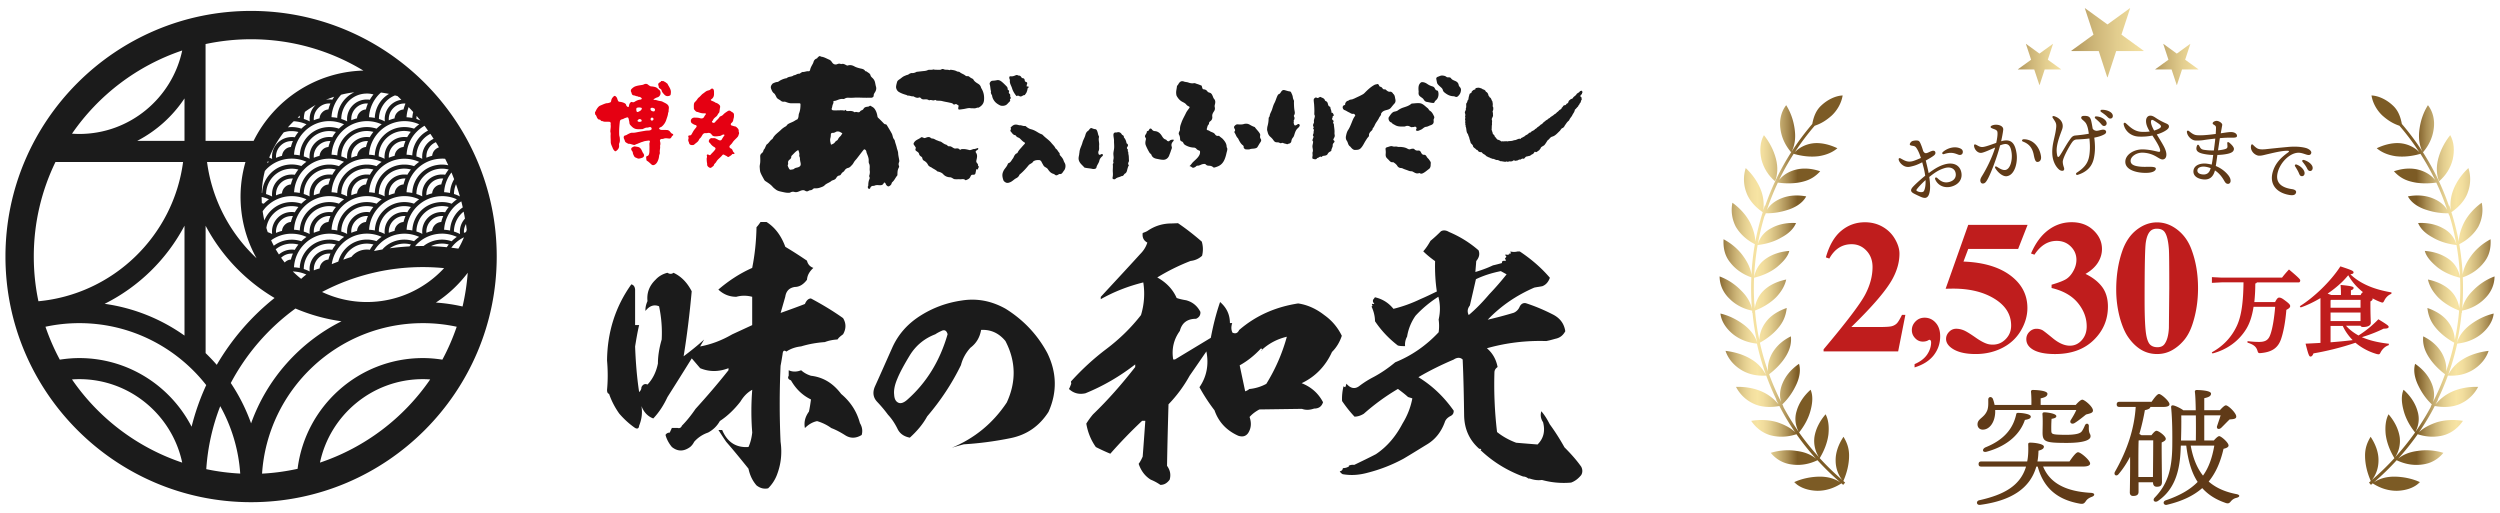 <svg version="1.1" id="レイヤー_1" xmlns="http://www.w3.org/2000/svg" x="0" y="0" width="458" height="94" style="enable-background:new 0 0 458 94" xml:space="preserve"><style>.st0{fill:#1b1b1b}.st1{fill:#e50012}</style><path class="st0" d="M140.43 40.67c1.59 1.01 2.7 2.54 3.44 4.55 1.33.79 2.65 1.64 3.97 2.54.16.69.58 1.11 1.17 1.32-.69.64-1.11 1.32-1.17 2.17-.64.85-1.38 1.32-2.23 1.32-1.01.16-1.59.74-1.75 1.8l-.85 2.96c1.48-.53 2.97-1.06 4.45-1.64.27-.64.64-1.01 1.11-1.01 2.07 1.11 4.03 2.28 5.88 3.6.58.95.58 1.96 0 2.96-.42.32-.79.58-1.01.95-.85.05-1.64.21-2.33.48-1.54.11-2.97.37-4.35.79-1.01.11-1.91.42-2.7.95-.42-.32-.64-.16-.69.48-.11.64-.21 1.32-.37 2.12-.21 4.66-.21 9.32 0 13.92.32 2.22.05 4.29-.74 6.25a6.9 6.9 0 0 1-1.54 2.28c-.74.16-1.43 0-2.12-.53-.74-.85-1.22-1.85-1.48-3.07-1.32-1.64-2.65-3.28-4.08-4.92-.48-.69-.95-1.43-1.43-2.17h.69c.95 2.28 2.6 3.28 4.82 3.12.37-.79.58-1.69.69-2.65-.21-2.59-.21-5.19 0-7.83-.9.48-1.59 1.22-2.17 2.17-1.11 1.43-2.38 2.65-3.76 3.55-.53.95-1.27 1.64-2.17 2.12-.95.32-1.85.9-2.54 1.69-.21.42-.48.74-.74.95-1.17.85-2.28.85-3.34 0-.53-.64-.95-1.38-1.17-2.22.21-.32.48-.42.79-.42.11-.32.27-.58.37-.85h1.06c.37.11.64-.05.79-.42.85-.85 1.7-1.91 2.49-3.07 2.07-2.28 4.08-4.61 6.04-7.09v-.37c-1.8.69-3.55.69-5.19 0l-1.54-1.8c-1.48 2.38-2.97 4.76-4.45 7.09-.69 1.48-1.54 2.81-2.6 3.92-1.01-.37-1.75-1.16-2.17-2.28.21 1.27.05 2.44-.42 3.6-.05.53-.32.64-.74.42-1.01-.69-2.01-1.59-2.92-2.65-.74-1.06-1.38-2.22-1.85-3.6-.27-.05-.37-.32-.37-.74.16-1.75.16-3.49 0-5.35.05-5.24 1.54-9.9 4.45-13.97.42.11.64.42.69.95v6.51h.74c-.32 1.32-.53 2.65-.74 3.92.11 2.86.32 5.61.74 8.36.27-.26.42-.53.42-.9.27-.53.64-.69 1.11-.48.95-1.01 1.59-2.28 1.91-3.86 0-1.43.26-2.91.69-4.39.11-2.01-.05-4.08-.48-6.09-.9-.37-1.75-.11-2.49.85-.05-.58.11-1.22.37-1.8-.16-1.48.32-2.81 1.48-3.92.58-.64 1.33-1.06 2.17-1.27.42.26.79.26 1.11 0 1.48.69 2.54 1.85 3.34 3.39-.37 4.08-.85 8.05-1.48 11.91 1.27-.95 2.54-1.96 3.76-3.07l-.74 1.27c2.01-.37 3.97-1.11 5.88-2.22l3.66-1.69v-5.19c-1.01-.26-1.96-.26-2.91 0-1.22 0-2.33-.42-3.29-1.32 1.85-1.59 3.92-2.96 6.2-3.97.48-2.38.74-4.87.79-7.46.26-.26.48-.58.74-.95h1.1zm13.67 31.5c1.7 1.43 2.86 3.18 3.44 5.35.42.69.53 1.43.32 2.17-1.06.64-2.01.64-2.92.11-.9-.58-1.8-1.06-2.65-1.38-.79-.58-1.7-1.01-2.6-1.27-.79.16-1.54.58-2.23 1.27-.21-1.11.05-2.06.74-3.02.16-.74.27-1.48.37-2.22-1.54-.74-2.76-1.91-3.66-3.49-.53-.21-.64-.48-.42-.85v-1.01c.69.32 1.48.32 2.28 0 .53.48 1.11.79 1.8 1.01 2.24.26 4.05 1.37 5.53 3.33zm37.98 3.3c-1.7 2.63-3.99 4.19-6.91 4.79-2.88.59-5.77.97-8.61 1.14-.76.21-1.53.42-2.21.64 4.2-1.74 7.55-4.49 10.09-8.3 1.74-3.77 1.7-7.54-.25-11.27-1.19-1.44-2.67-2.12-4.45-2.03-.25 1.4-.89 2.46-1.95 3.26-.85.93-1.44 1.99-1.74 3.18-1.65 3.39-3.73 6.52-6.19 9.4-.81 1.48-1.91 2.75-3.18 3.9-1.1-.21-1.87-.76-2.29-1.69-.47-.93-1.02-1.78-1.7-2.5-.59-.8-1.23-1.57-1.99-2.37-.72-.76-.89-1.69-.42-2.8 1.06-2.33 2.08-4.66 3.14-7.03 1.06-2.41 2.71-4.32 4.96-5.8 2.33-1.52 4.88-2.5 7.72-2.92 2.84-.47 5.51.04 8.1 1.48 3.27 2.03 5.85 4.74 7.67 8.13 1.74 3.55 1.83 7.19.21 10.79zm-19.46-14.91c-.47.21-.89.42-1.27.68-1.99.76-3.52 2.03-4.62 3.77-1.06 1.74-1.87 3.22-2.33 4.36-.51 1.19-.68 2.16-.59 2.92.04.8.3 1.27.76 1.48.42.21.98.04 1.61-.51 3.56-3.13 6.02-7.16 7.42-12.03-.17-.63-.51-.84-.98-.67zm47.55-16.29c.26.9.26 1.75.05 2.59-.58.53-1.27.85-2.12.95a37.95 37.95 0 0 0-6.09 3.02c1.64.9 2.86 2.17 3.55 3.76.58.21 1.17.32 1.75.42 1.17.32 2.01 1.01 2.6 2.12.05.58-.21 1.01-.79 1.27-1.59 0-2.6.74-2.97 2.22-1.11 1.53-1.54 3.28-1.22 5.24h.32l6.57-3.97c.42-2.22.95-4.39 1.7-6.56 1.17 1.01 1.8 2.28 1.8 3.86h.42c-.21.64-.21 1.22.05 1.75.53.26.95.11 1.22-.48 3.07-2.65 6.68-4.23 10.81-4.87 1.75.26 3.34 1.01 4.77 2.12a9.802 9.802 0 0 1 3.23 3.81c-.37 1.11-.95 2.12-1.8 2.96-1.17 2.59-3.07 4.55-5.56 5.72 1.75.69 3.07 1.85 3.92 3.49-.26.79-.79 1.16-1.64 1.16-.74.26-1.48.32-2.23.05l-7.79.11c-.69.37-1.27.79-1.8 1.38.37 1.06.32 2.06-.27 2.96-.42.58-1.01.74-1.8.48-2.12-.95-3.6-2.49-4.35-4.66a32.344 32.344 0 0 1-2.76-4.23c1.32-1.91 1.75-4.13 1.27-6.56-1.06 1.53-2.07 3.02-3.07 4.45a24.655 24.655 0 0 1-3.87 5.24c-.11 3.86-.21 7.62-.27 11.27.58.79.74 1.64.48 2.54-.48.64-1.01.95-1.7.95-.53-.37-1.11-.69-1.75-.95-1.06-.64-1.8-1.64-2.23-2.91.32-.42.53-.85.74-1.32.16-2.06.32-4.29.48-6.56h-.58a88.994 88.994 0 0 0-5.83 6.03c-.9-.37-1.8-.79-2.65-1.22-.9-1.27-1.48-2.7-1.75-4.29.32-.53.74-1.11 1.22-1.69 2.76-2.65 5.3-5.56 7.74-8.68v-.48c-2.86 2.22-5.88 3.97-9.12 5.29-1.17.26-2.17 0-3.02-.79.16-.26.27-.58.42-.95l-.05-.42c1.96-2.17 4.13-4.18 6.52-5.98 2.38-1.8 4.5-3.86 6.31-6.19.58-1.91.74-3.92.42-5.98-2.76.69-5.35 1.69-7.79 3.07v-.42c2.38-2.59 4.82-5.19 7.21-7.83.58-.58 1.06-1.27 1.32-2.12-.69-.37-.95-.95-.85-1.75.27-.11.58-.21.85-.37 1.38-.95 2.91-1.43 4.72-1.38h-.37l1.27-.05c1.55 1.05 3.03 2.22 4.36 3.38zm10.86 19.96c.26-.05.26-.21 0-.42-1.17 1.27-2.49 2.33-3.92 3.12l1.01 4.76c.32-.11.58-.26.74-.42a8.09 8.09 0 0 0 3.13-.95c1.64-2.65 2.92-5.56 3.76-8.63-1.8.42-3.39 1.27-4.72 2.54zm39.84-18.37c.27.69.11 1.32-.42 1.96-.05.69-.11 1.32-.16 2.01 1.06-.32 2.12-.69 3.23-1.22.53-.11 1.06-.26 1.64-.42-.05-.37.21-.48.69-.37 0-.21-.05-.37-.16-.53.16-.05.26-.16.26-.37-.16-.05-.21-.16-.11-.32.21.11.48.11.69-.05-.05 0-.05-.05-.11-.11.37.11.42 0 .27-.37.48.11.9.11 1.32 0h.42c2.07 1.38 3.92 2.96 5.51 4.82-.27.74-.69 1.27-1.38 1.54-.53.11-1.01.16-1.48.26-3.18 1.38-6.04 3.28-8.53 5.88 1.59-.37 3.18-.79 4.77-1.27.48-.21.85-.58 1.06-1.06.26-.58.69-.79 1.17-.69 1.64.53 3.29 1.22 4.93 2.06 1.27.64 2.07 1.64 2.28 3.07-.42.79-1.01 1.22-1.8 1.38-.58.16-1.11.32-1.7.42-3.71-.11-7.31.32-10.86 1.32 1.06.9 1.7 2.06 1.96 3.44-.37.26-.58.58-.58 1.01-.11 3.65.05 7.25.48 10.9 1.06.85 2.23 1.48 3.5 1.96 1.27.11 2.54.21 3.92.32 1.11-1.11 1.43-2.44 1.01-4.08-.42-.64-.53-1.27-.32-2.01.64.74 1.11 1.53 1.54 2.38 1.01 1.38 1.91 2.81 2.7 4.23 1.11 1.11 2.17 2.28 3.07 3.55.27.53.27 1.06 0 1.53-.53.64-1.11 1.11-1.85 1.38-1.8.16-3.6 0-5.35-.48-.74.11-1.48 0-2.23-.26h-.26c-.27-.21-.58-.37-.95-.37-2.97-1.11-5.56-2.7-7.84-4.87.05 0 .11 0 .16-.05 0-.05-.05-.11-.16-.16h-.21c-1.8-1.59-2.7-3.6-2.76-6.03-.05-3.44-.11-6.88-.27-10.32-.42-.42-1.01-.42-1.64 0-2.23.95-4.4 2.01-6.47 3.23 2.6 1.59 4.72 3.65 6.47 6.14 0 .48-.16.74-.53.95-.53.26-.95.64-1.11 1.16-.64 1.75-1.7 3.12-3.18 4.02s-2.91 1.8-4.35 2.65a28.43 28.43 0 0 1-6.62 2.59c-1.54.42-3.02.53-4.56.26-.27-.16-.42-.32-.53-.53.37-.05.53-.26.58-.58.42 0 .79-.11 1.11-.32 0-.05 0-.11-.05-.11.32-.16.64-.21 1.01-.16 1.32-.64 2.65-1.27 3.97-1.96 2.07-1.38 3.66-3.28 4.88-5.61.85-1.38 1.48-2.91 1.8-4.61-.27-.11-.53-.16-.79-.26-.58-.53-1.22-1.01-1.85-1.48a40.06 40.06 0 0 0-6.25 4.55c-.53.32-1.11.53-1.7.53-.85-.9-1.59-1.85-2.28-2.86-.05-.9.05-1.8.26-2.7.05.05.16.11.32.16.11-.21.16-.42.21-.64.79.9 1.59 1.06 2.44.37.85-.64 1.7-1.16 2.54-1.59 1.38-.74 2.7-1.64 3.97-2.7 3.02-1.22 5.67-3.07 7.95-5.5.11-.79.11-1.54 0-2.33.32-1.38.32-2.81-.05-4.18a20.954 20.954 0 0 0-4.19 3.49 9.167 9.167 0 0 0-1.54 3.81c-.32.58-.42 1.16-.37 1.75-.48 0-.9 0-1.32-.11-1.59-1.22-3.02-2.7-4.19-4.45 0-.95-.27-1.91-.64-2.7.05 0 .11-.05.21-.16-.11-.05-.16-.16-.11-.37.11.11.21.11.42 0-.27-.21-.32-.48-.21-.74.11-.11.21-.26.32-.42 1.38.32 2.49 1.01 3.39 2.12 1.7-.42 3.34-1.01 4.98-1.8 1.01-.42 1.96-.9 2.97-1.38-.27-1.8-.37-3.65-.32-5.56-.74-.53-1.48-1.11-2.17-1.8.48-.53.9-1.16 1.32-1.91.64-.53 1.27-1.11 1.91-1.75.42-.26.95-.21 1.48.11 1.97.83 3.78 1.94 5.42 3.37zm4.08 3.81c-1.59.32-3.13.79-4.56 1.48-.37 1.64-.74 3.23-1.11 4.82-.42.53-.53 1.11-.21 1.75 1.33-1.11 2.6-2.44 3.76-3.81 1.11-1.16 2.17-2.38 3.18-3.65l-1.06-.59zm14.9-32.98c-.11-.14-.26-.01-.4.01-.12.31-.61.35-.69.68l-.51.42-.06.1c-.1.27-.45.17-.57.42-.32.11-.22.43-.43.61-.28.03-.24.34-.51.35-.34-.02-.31.34-.57.45.01.18-.16.28-.29.36-.21.08-.31.34-.54.44-.15.16-.31.34-.53.42-.21.26-.61.38-.84.66-.08.07-.19.06-.25.14-.16.21-.49.27-.61.48-.34.13-.42.49-.76.58-.19.21-.46.41-.69.55-.08.13-.21.23-.36.27-.2.33-.63.32-.82.63-.11.05-.23.04-.32.11-.1.15-.27.25-.4.34-.13-.02-.13.13-.25.1-.15.25-.44.26-.63.45-.2-.09-.17.3-.38.16-.36-.03-.62.25-.98.26-.21.03-.38.14-.6.14-.19.03-.37.02-.56.05-.11.05-.23.03-.34-.01-.17.06-.36-.01-.49.06-.15-.1-.34.04-.48-.04-.2-.19-.46-.25-.7-.33-.02-.08-.13-.12-.16-.2-.09-.18-.35-.31-.34-.52-.11-.17-.39-.29-.32-.51-.14-.15-.07-.36-.21-.5.05-.33 0-.73.09-1.08-.07-.23.05-.46-.02-.7-.16-.38.28-.62.18-1.01.01-.23-.02-.43-.07-.65.16-.23.14-.48.11-.76-.13-.1-.07-.27-.08-.38.04-.23-.04-.47-.07-.7-.22-.22-.15-.58-.5-.71-.02-.15-.15-.19-.2-.32-.06-.27-.17-.59-.5-.71-.01-.18-.22-.32-.38-.4-.22.01-.29-.22-.52-.21-.15-.14-.39-.07-.56-.16-.08.15-.28.04-.4.11a.15.15 0 0 0 0 .18c-.14.05-.25.14-.4.16-.14.15-.38.26-.35.47-.08.12-.26.13-.36.26-.08.31-.21.66-.21 1.01-.25.18-.15.51-.39.71-.08.3.06.67-.1.94.11.34-.26.54-.14.88.09.22.07.43 0 .66.14.17-.01.3 0 .48.14.24-.05.56.09.77-.12.16.1.32.01.47.19.4.1.9.32 1.29.2.19.16.47.32.67.07.38.22.74.31 1.12l.35.36c.05.08.05.22.1.3.13.24.44.33.6.58.3-.01.27.36.57.38.13.09.32-.02.43.11.11.17.31.29.49.38.2.11.31.34.53.38.18.14.41.14.59.29.13-.01.22.09.33.11.3-.03.52.21.82.22.19-.03.33.09.5.14.11.14.3.01.41.11.21-.03.35.09.54.05.09.12.15-.06.25-.05.22.12.43.03.65-.02.09-.02.18.1.26 0 .22.07.3-.19.53-.17.11.05.26.12.37.04.3.06.46-.27.79-.18.17-.1.34-.26.56-.15.17-.01.23-.2.35-.29.15-.19.43-.12.62-.23.26.02.42-.22.61-.3.28-.08.32-.31.5-.49l.18.09c.19.01.3-.14.42-.24.25-.06.27-.29.44-.42.04-.33.48-.42.71-.64.23-.28.39-.57.59-.87.32-.18.43-.54.8-.66.62-.15 1.01-.69 1.47-1.1.08-.16.23-.3.33-.44.3-.06.46-.32.56-.54.17-.21.29-.44.48-.64.1-.13.31-.23.35-.41.12-.25.31-.46.47-.69.14-.38.49-.69.52-1.12.25-.18.38-.44.6-.6.03-.23.29-.34.3-.58.23-.13.18-.38.28-.56.17-.13.01-.33.05-.5-.04-.07-.11-.1-.19-.12-.05-.05.06-.12.01-.18-.09-.15.17-.15.14-.28.21-.01.04-.22.2-.3.02-.11-.04-.21-.05-.29m-57.71 6.95c0-.21.03-.39.08-.57.11-.41.18-.84.19-1.27 0-.15.02-.29.12-.4.09-.1.07-.23.1-.34.09-.35.3-.66.41-1 .13-.4.23-.8.43-1.17.24-.44.35-.94.58-1.39.06-.12.14-.23.26-.27.16-.06.24-.18.33-.32.11-.17.22-.36.45-.41.06-.01.12-.02.19 0 .34.07.67.22 1.02.25.14.01.23.16.27.26.11.25.24.49.27.77.02.19.08.38.17.56.09.16.03.35.04.53.01.39.02.77.07 1.17.04.33.2.71-.04 1.06-.06.08-.05.21.02.32.1.15.05.47-.07.61-.01.02-.04.04-.04.05.1.16-.03.33.02.49.01.04.03.08.04.12.05.29.19.36.45.22.08-.04.14-.09.21-.14.11-.07.22-.08.31 0s.12.17.07.3c-.08.2-.23.32-.38.46-.3.28-.43.66-.55 1.03-.07.22-.12.45-.29.64-.16.18-.26.41-.29.65a.52.52 0 0 1-.44.46c-.14.02-.27.16-.41.09-.19-.08-.4-.08-.59-.17-.12-.06-.25-.08-.35-.03-.14.06-.27.03-.37-.03-.17-.1-.35-.1-.54-.1-.29 0-.46-.19-.6-.4-.16-.24-.36-.44-.58-.63-.25-.22-.39-.5-.46-.82-.05-.2-.14-.39-.1-.58zm9-5.79c.22.21.43.05.65-.08.08-.05.18.02.26.06.27.12.58.2.68.55.02.06.09.11.17.15.19.07.3.22.35.42.07.23.08.5.38.59.05.01.1.1.1.16.01.27.18.5.19.77 0 .07-.03.17.07.18.25.01.24.25.35.38.04.06.03.15-.05.18-.14.04-.15.13-.15.25 0 .03 0 .06-.01.08-.18.24-.06.41.14.55.08.06.05.12.02.19-.06.13-.12.27.04.38.02.01.03.05.03.08.03.53.16 1.05.12 1.59-.01.15.02.3.04.44.04.23-.09.44-.2.64-.08.15-.08.23.05.32.14.1.15.24.03.36-.16.17-.27.33-.25.6.02.18-.13.38-.18.58-.02.06-.07.12-.06.2.02.16-.09.23-.21.29-.2.09-.37.24-.46.42-.14.28-.39.31-.63.35-.15.03-.31 0-.41.16-.03.04-.09.08-.13.05-.26-.15-.41.12-.62.17-.07.02-.15.05-.18.1-.2.27-.44.15-.68.1-.15-.03-.19-.14-.17-.28.01-.08.01-.16.03-.23.06-.24-.05-.53.02-.72.13-.36-.01-.67-.03-1-.02-.28.1-.54.11-.82 0-.06.04-.13-.02-.18-.15-.13-.08-.28-.03-.41.04-.09.07-.19.1-.28.05-.11.06-.2-.03-.31-.09-.1-.02-.23.02-.33.11-.23.02-.49.13-.71.01-.03-.02-.1-.05-.14-.11-.11-.13-.21-.02-.33.04-.04.03-.1 0-.14-.16-.21-.1-.41 0-.62.04-.09.09-.18.07-.29-.06-.28.06-.53.12-.8.03-.15.07-.29-.01-.43-.06-.1-.05-.22-.05-.34.03-.52 0-1.03-.03-1.54-.02-.31-.08-.62-.08-.93.01-.21.24-.43.47-.43zm-23.23 12.58c.29-.23.42-.5.63-.71.41-.41.89-.76 1.17-1.29.11-.21.16-.44.13-.69-.01-.08-.04-.12-.13-.15-.2-.07-.39-.15-.53-.33a.636.636 0 0 0-.47-.22c-.54-.02-1.04-.17-1.51-.43-.17-.09-.32-.21-.4-.4a.512.512 0 0 0-.33-.31c-.17-.05-.28-.22-.28-.42 0-.29-.05-.56-.2-.83-.11-.2 0-.45.11-.65.05-.1.08-.2.07-.31-.01-.31.05-.64.15-.9.09-.24.17-.5.28-.74.2-.45.45-.88.66-1.33.15-.32.38-.6.59-.89.11-.15.13-.25-.08-.35-.16-.07-.32-.17-.43-.31-.2-.27-.5-.39-.78-.54-.43-.24-.72-.59-.96-1-.09-.15-.1-.3-.12-.47-.05-.45.09-.87.13-1.31.01-.18.23-.29.28-.47.01-.02.03-.03.04-.05.24-.4.54-.55.97-.39.26.1.52.08.78.17.31.12.67.2 1.03.13.24-.04.43.11.65.16.2.05.38.14.57.21.14.04.25.08.26.26.01.13.09.24.12.36.02.11.14.13.24.14.28.02.5.16.65.38.11.16.29.2.44.24.32.11.42.37.53.62.07.17.12.36.25.51.29.32.24.69.14 1.06a.92.92 0 0 0 0 .52.89.89 0 0 1-.12.64c-.21.32-.41.6-.35 1.04.04.28-.05.6-.34.81-.14.1-.26.22-.26.42 0 .08-.04.17-.1.23-.2.2-.2.46-.29.7-.07.2.03.29.17.32.13.03.25.08.34.15.31.22.75.24.97.58.16.25.36.34.64.3.06-.01.12-.01.16.04.21.22.5.36.7.6.34.39.63.8.64 1.35 0 .13.11.22.12.36.02.3-.1.57-.16.86-.07.33-.16.66-.29.99-.2.52-.5.95-.96 1.23-.26.16-.56.26-.86.35-.11.03-.24.05-.34-.05-.21-.2-.49-.25-.76-.26-.21-.01-.39-.04-.54-.2-.17-.18-.36-.13-.6-.09-.33.07-.6.31-.95.28-.12-.01-.2.07-.28.14-.1.1-.22.16-.36.21-.18.08-.31.01-.41-.08a.865.865 0 0 0-.42-.19zm-2.86-4.81c-.04.1-.06.2-.12.26-.26.28-.4.59-.27.98.1.28-.08.51-.15.76-.08.29-.21.57-.31.85-.12.35-.46.77-1 .8-.42.02-.82-.09-1.21-.16-.42-.07-.88-.23-1.05-.75-.05-.15-.25-.23-.35-.39-.26-.43-.49-.88-.68-1.35-.12-.29-.09-.64-.01-.95.04-.17.06-.32-.04-.45-.2-.25-.06-.44.07-.65.07-.12.16-.23.16-.39 0-.1.06-.16.16-.17.14-.03.21-.12.27-.25.1-.25.34-.28.5-.06.14.2.29.3.55.32.55.04.94.35 1.25.83.18.29.37.63.76.72.12.03.16.19.29.26.15.07.26.09.38-.03.17-.19.57-.26.8-.18zm13.54 1.76c-.21-.02-.39.03-.55-.1-.13-.1-.22-.21-.2-.37.01-.13-.05-.22-.14-.29-.36-.26-.56-.63-.76-1.01-.06-.11-.1-.24-.19-.33-.28-.27-.35-.65-.56-.95-.05-.07-.07-.19-.02-.25.2-.22.05-.41-.04-.58-.08-.17-.07-.3.05-.43.15-.16.31-.31.56-.29.38.02.76.06 1.14-.06.35-.1.73-.08 1.07.12.27.16.55.31.85.41.03.01.07.03.09.05.28.41.67.74.91 1.17.07.12.09.27.06.39-.05.22-.01.42.11.59.17.26.02.49-.1.66-.18.27-.33.55-.5.82-.09.14-.2.18-.35.23-.34.11-.71.05-1.04.17-.12.06-.28.04-.39.05zm19.85.07c-.48.11-.75-.22-1.03-.54-.02-.02-.03-.06-.05-.07-.42-.23-.38-.74-.64-1.08-.16-.22-.2-.54-.13-.86.08-.39.17-.76.39-1.09.27-.4.44-.85.62-1.28.15-.36.27-.72.48-1.05.02-.04.05-.07.07-.11.05-.09.17-.16.11-.28-.07-.13-.18-.26-.33-.24-.34.06-.55-.16-.82-.28-.28-.12-.52-.32-.81-.41-.18-.06-.33-.31-.32-.51.01-.23.14-.35.35-.4.12-.02.1-.1.1-.18 0-.21.24-.54.45-.59.09-.02.17-.05.23-.1.22-.18.51-.11.75-.23.08-.04.18-.07.27-.11.53-.26 1.08-.49 1.59-.79.12-.07.22-.17.31-.26.53-.54 1.08-1.06 1.75-1.43.17-.1.36-.1.54-.16.14-.05.29.14.33.27.05.17.18.21.29.24.15.04.23.13.31.24.1.14.21.26.41.22.15-.03.23.08.33.16.2.16.38.32.7.27.17-.03.39.14.51.33.01.01 0 .03.01.04.35.25.33.66.42 1.02.07.28.02.58-.15.76-.24.26-.45.53-.67.8-.23.27-.53.34-.84.42-.34.09-.65.2-.86.5-.03.05-.09.1-.09.14.03.33-.26.51-.37.77-.2.45-.54.81-.75 1.25-.1.22-.19.45-.37.63-.03.03-.06.07-.06.11 0 .2-.14.32-.27.44-.23.22-.43.46-.4.81.01.14-.09.24-.18.33-.16.17-.27.38-.4.57-.29.44-.49.94-.85 1.35-.25.3-.55.4-.93.38zm10.3-4.17c-.18.07-.35-.06-.53-.14a.862.862 0 0 0-.72-.01c-.08.03-.15.05-.23.05h-.56c-.39 0-.78-.06-1.1-.25-.22-.13-.5-.23-.66-.46-.03-.04-.07-.05-.11-.06-.36-.1-.56-.7-.39-.95.23-.33.44-.71.8-.93.13-.08.32-.09.48-.14.12-.03.23-.07.33-.14.32-.24.67-.43 1.05-.55.49-.16 1-.31 1.41-.65.04-.04.1-.07.15-.08.48-.02.95-.11 1.43-.06.43.04.75.31 1.06.58.14.12.28.24.42.35.15.12.21.36.4.46.37.22.54.59.72.95.09.17.1.33.01.49-.09.16-.06.32-.05.48.03.41-.21.61-.58.73-.26.08-.51.26-.79.28-.43.04-.64.42-1.01.55-.23.08-.44.26-.72.17-.15-.05-.19-.1-.11-.24.14-.24.09-.39-.15-.5-.03-.02-.07-.04-.1-.01a.44.44 0 0 1-.22.07c-.05.01-.12.01-.23.01zm3.36 6.73c.01.39-.02.73-.32.95-.39.28-.73.62-1.18.81-.15.06-.29.08-.43-.01-.07-.04-.14-.07-.2-.05-.46.19-.81-.09-1.18-.28a.533.533 0 0 0-.24-.06c-.19.01-.36-.04-.54-.11-.36-.15-.73-.24-1.08-.42-.15-.08-.35-.03-.54-.11a.774.774 0 0 1-.39-.32c-.18-.3-.44-.5-.73-.68-.02-.01-.06-.03-.08-.02-.39.08-.58-.2-.8-.43-.14-.15-.31-.28-.42-.45-.15-.24-.12-.53-.1-.79.01-.16 0-.3-.01-.45-.06-.49-.05-.53.4-.66.28-.08.58-.23.87-.12.3.11.6-.02.9.08.22.07.47.01.72.04.35.04.67.09.99.25.19.1.41.25.64.15.15-.07.3-.08.45-.09.12-.01.23.03.31.12.18.19.39.25.64.22.28-.04.44.11.55.34.12.25.26.47.61.44.21-.01.35.2.43.35.11.23.33.35.45.55.16.24.38.46.28.75zm5.55-13.49c-.03.47-.24.85-.6 1.15-.15.12-.32.11-.46.04a.941.941 0 0 0-.32-.08c-.66-.01-1.19-.32-1.68-.72a.784.784 0 0 1-.26-.41c-.06-.24-.22-.39-.39-.54-.19-.17-.39-.34-.55-.54-.13-.16-.14-.38-.19-.57-.02-.08-.02-.16-.04-.23-.1-.29 0-.48.3-.57.27-.09.52-.25.83-.21.25.03.49.07.69.24.12.1.25.09.38.09.19 0 .35-.01.49.2.17.25.48.35.76.47.32.14.56.35.62.72.03.21.2.36.32.52.08.14.12.28.1.44zm-7.76.35c.02-.11-.01-.25-.02-.38-.02-.49-.02-.99.41-1.35.07-.06.14-.09.23-.09.39-.01.71.15 1.01.36.28.19.58.33.91.42.22.06.37.21.46.42.08.19.23.31.43.35.06.01.1.04.12.1.19.47.11 1.23-.32 1.61-.14.12-.27.26-.34.44-.04.1-.12.12-.21.11-.4-.01-.78-.13-1.17-.19-.29-.05-.44-.21-.59-.45-.11-.19-.33-.32-.51-.45-.36-.26-.45-.43-.41-.9zM150.32 10.3c.03.04.05.08.1.08.54.05.98.34 1.47.54.3.12.42.32.57.54.22.32.58.45.95.28.21-.09.41-.1.62-.02.03.01.06.03.09.02.38-.14.67.08.98.23.08.04.16.05.24.02.44-.13.82-.04 1.22.19.26.14.58.24.89.32.36.1.79.1 1.03.47.08.13.23.07.32.15.25.22.61.31.69.72.03.15.2.31.34.44.24.22.4.48.48.82.06.27.1.54.18.81.09.32.01.66-.17.95-.13.21-.28.4-.26.68.01.17-.22.36-.41.36-.29.01-.58 0-.86.01-.8.01-1.61-.07-2.41-.01-.32.02-.65.02-.97 0-.25-.01-.46.05-.67.17a.41.41 0 0 1-.26.07c-.39-.06-.74.06-1.09.2-.18.07-.36.14-.56.15-.09 0-.17.04-.15.13.04.18-.03.34-.1.5-.11.23-.1.5-.2.73-.08.19.06.35.27.36.54.04 1.08-.02 1.61 0 .11 0 .23-.02.33.05.07.05.13 0 .17-.06.05-.07.12-.1.17-.03.19.26.47.17.71.16.3-.01.58.02.84.19.04.03.12.05.15.04.18-.11.36-.02.54 0 .17.03.31-.01.41-.16.06-.09.16-.15.27-.19.15-.05.28-.14.36-.29.15-.28.43-.33.71-.37.07-.01.13-.01.2-.03.13-.04.26-.21.39-.12.23.15.49.25.67.48.34.43.49.93.57 1.45.02.1.05.18.13.25.34.32.67.65.99.99.09.1.2.2.35.2.13 0 .2.08.25.16.31.51.62 1.01.9 1.53.15.27.16.6.3.88.08.15.22.27.26.45.09.44.27.84.36 1.28.07.33.24.65.25 1 .02.44.14.86.2 1.29.02.11.02.23-.03.34-.1.23-.12.46-.01.7.06.14-.03.28-.08.39-.19.36-.2.75-.21 1.14 0 .09.01.19-.06.26-.31.36-.48.83-.85 1.15-.09.08-.15.18-.17.31-.03.2-.38.49-.57.5-.15.01-.42-.22-.5-.47a.386.386 0 0 0-.11-.17c-.1-.09-.18-.1-.25.04-.16.36-.45.4-.81.38-.29-.02-.58-.06-.87.08-.17.08-.41-.01-.58.14-.08.06-.15.12-.18.22-.04.15-.12.27-.3.22-.12-.03-.23-.32-.16-.43.08-.1.07-.21.07-.32.01-.35.06-.7.21-1.03.06-.13.06-.28 0-.4-.07-.13-.04-.22 0-.34.07-.26.1-.54.06-.78-.07-.44.1-.9-.13-1.34-.11-.22-.04-.52-.07-.78-.05-.42-.23-.79-.37-1.17-.06-.17-.04-.36-.18-.5-.17-.17-.27-.19-.42 0-.41.51-.8 1.04-1.2 1.55-.13.17-.29.32-.42.5-.16.22-.26.48-.45.66-.21.22-.4.48-.75.56-.24.05-.46.21-.61.44-.06.09-.11.18-.2.24-.21.12-.36.29-.48.5-.06.1-.15.18-.29.2a.69.69 0 0 0-.5.34c-.03.05-.07.1-.1.15-.18.29-.49.33-.77.45h-.02c-.38.38-.93.47-1.31.86-.24.24-.56.32-.87.43-.34.12-.69.14-1.04.12-.09 0-.13.06-.19.11-.15.12-.3.24-.51.24-.15 0-.28.09-.4.15-.22.11-.39.05-.57-.06-.24-.14-.48-.11-.73-.03-.4.14-.75.39-1.24.25a.965.965 0 0 0-.76.12c-.06.04-.13.03-.2.03-.49.04-.95-.09-1.42-.19-.38-.08-.73-.17-1.03-.41-.2-.15-.41-.31-.57-.5-.37-.43-.84-.72-1.3-1.02a.658.658 0 0 1-.23-.24c-.24-.44-.51-.88-.69-1.34-.11-.29-.11-.64-.14-.96-.03-.31.07-.6.09-.91.03-.35.01-.71 0-1.07a.67.67 0 0 1 .27-.59c.17-.13.29-.3.33-.52.03-.15.17-.24.24-.38.08-.17.15-.34.23-.51.04-.08.08-.18.15-.22.38-.25.57-.71.96-.95.05-.03.1-.1.13-.16.33-.64.94-1.02 1.44-1.5.28-.28.58-.5.93-.69.17-.09.23-.29.41-.41.36-.23.78-.34 1.14-.56.17-.1.33-.22.53-.29.1-.03.12-.14.17-.24.14-.28.07-.6.19-.89.21-.52.26-1.08.26-1.64 0-.18-.12-.2-.26-.2h-1.43c-.32 0-.61-.09-.91-.21-.13-.05-.28-.1-.42-.08a.71.71 0 0 1-.6-.19c-.24-.21-.58-.29-.75-.58-.07-.12-.12-.25-.19-.37-.08-.15-.15-.29-.3-.4-.27-.19-.39-.5-.51-.8-.12-.29-.07-.54.11-.78.08-.11.14-.21.27-.26.23-.1.45-.21.72-.23.22-.01.38-.19.57-.29.36-.19.72-.34 1.13-.4h.04c.36-.37.95-.2 1.31-.55.34.03.58-.3.94-.27.2.01.34-.21.53-.27.04-.01.08-.06.12-.06.36.04.69-.16 1.06-.13.21.02.3-.08.34-.29.05-.25.16-.48.28-.71.12-.23.27-.44.34-.71.08-.29.28-.53.6-.63.03-.01.06-.02.07-.05.1-.17.25-.28.41-.39.08.03.14.03.2.03zm-3.78 18.82c.07-.26-.16-.45-.11-.69.06-.28-.05-.54-.12-.8-.03-.12-.08-.15-.21-.07-.38.23-.66.57-.97.87-.08.08-.18.17-.17.28.01.27-.15.41-.33.55-.17.14-.27.3-.26.52.01.13.04.28-.02.38-.08.15-.02.26.03.38.04.09.08.18.12.26.08.14.17.33.39.29.2-.04.46-.05.57-.15.22-.21.5-.21.74-.29.54-.18.54-.49.44-.94-.05-.21-.07-.4-.1-.59zm5.7-2.61c.31-.11.56-.22.72-.45.08-.12.18-.22.31-.29.12-.06.21-.15.26-.27.1-.22.26-.39.43-.55.13-.12.2-.28.3-.42.05-.07.06-.16-.04-.18-.14-.03-.23-.14-.36-.19-.24-.09-.5-.12-.72 0-.18.1-.35.19-.57.18-.25-.01-.36.11-.36.36 0 .21-.03.42-.09.63-.1.39.02.77.12 1.18zm32.89-3.13c.5-.52.78-.68 1.53-.45.03.01.06.02.09.02.35-.05.67.18 1.02.13.09-.01.16.05.22.1.28.24.57.42.95.51.44.11.85.35 1.24.59.21.13.43.24.66.32.08.03.16.09.22.15.49.53 1.13.89 1.57 1.46.24.3.54.54.71.91.05.11.2.18.29.29.16.19.26.42.44.59.04.04.07.09.06.14-.04.24.12.36.26.52.2.23.38.47.47.78.05.16.15.32.23.48.2.37.11 1.01-.16 1.32-.15.18-.24.4-.43.55-.07.05-.13.12-.22.09-.2-.05-.35.08-.5.16-.18.1-.35.11-.5-.02a.969.969 0 0 0-.39-.2c-.42-.15-.68-.46-.91-.81-.14-.22-.38-.32-.58-.45-.25-.17-.32-.44-.47-.66-.06-.08-.08-.19-.14-.28-.11-.18-.24-.3-.5-.3-.35 0-.67.03-.96.23-.01.01-.04 0-.04.01-.16.38-.6.41-.85.72-.48.59-.99 1.16-1.59 1.65-.04.03-.08.07-.1.12-.12.29-.33.48-.6.61-.37.19-.64.52-1.04.7-.47.21-.74.22-1.13-.12a.489.489 0 0 1-.14-.18c-.16-.45-.28-.93-.14-1.39.07-.23.18-.48.34-.69.22-.3.47-.58.59-.94.02-.06.08-.13.14-.15.41-.14.53-.53.77-.82.17-.21.22-.48.39-.69.09-.12.18-.24.34-.28.09-.03.15-.11.18-.19.2-.42.54-.72.83-1.07.14-.17.3-.32.44-.49.08-.09.09-.19-.02-.25-.37-.19-.62-.52-.92-.78-.08-.07-.17-.09-.26-.13a.908.908 0 0 1-.44-.36c-.07-.11-.21-.06-.31-.12-.29-.16-.44-.46-.65-.68-.04-.04-.03-.08-.01-.13.12-.31.12-.31.02-.52zm15.08 7.58c-.46-.12-.99-.13-1.51-.25-.01 0-.03-.01-.04-.02-.36-.44-.85-.74-1.02-1.35-.13-.48.08-.87.09-1.3 0-.04.03-.07.03-.11.02-.65.39-1.19.54-1.79.13-.51.43-.93.55-1.44.07-.26.19-.54.47-.72.18-.11.26-.35.45-.47.1-.06.16-.07.27-.02.19.08.38.15.58.17.18.01.26.1.33.23.13.25.18.54.25.81.04.15.17.27.13.45-.13.49.08.97.03 1.44-.04.37.08.76-.12 1.13-.05.1-.03.25-.01.38.04.26.22.33.44.19.11-.07.24-.11.33-.02.09.1.06.25-.05.34-.26.22-.48.49-.55.83-.1.47-.46.81-.54 1.27-.05.18-.29.27-.65.25zm6.61-.65c-.16.17-.19.38-.26.59-.1.33-.11.74-.51.93-.06.03-.1.11-.14.17-.1.15-.22.27-.42.26-.01 0-.03 0-.04.01-.35.2-.78.2-1.09.49-.13.12-.31.1-.44.03-.14-.07-.11-.21-.08-.36.07-.3.05-.62.03-.93-.03-.45.05-.89 0-1.34-.01-.08.01-.15.06-.21.05-.06.08-.13.05-.19-.11-.31.05-.6.04-.9-.01-.29-.07-.58-.04-.87.03-.26.09-.52.12-.78.05-.46-.02-.92-.01-1.38.01-.38-.11-.75-.11-1.14.01-.3.18-.45.48-.42.08.01.15-.01.22-.03.28-.09.62.03.78.3.05.09.11.17.22.22.11.05.21.16.21.3 0 .05 0 .11.04.15.25.29.39.63.45 1.01 0 .01.01.03.02.04.31.19.32.4.1.69-.07.09-.07.27.07.39.07.06.11.15.04.24-.02.03-.03.09-.01.11.16.17.08.39.13.58.1.37.06.75.1 1.12.01.1-.02.19-.06.28-.14.26-.12.41.05.64zm-18.38-14.26c-.13.05-.21.17-.21.29-.01.19-.09.37-.15.54-.06.19-.24.35-.34.55-.32-.07-.52.34-.9.22-.14-.05-.33-.22-.54-.06-.06.05-.16-.09-.22-.16-.29-.38-.54-.81-.67-1.26-.14-.47-.47-.89-.4-1.42.02-.16-.1-.31-.11-.48-.01-.2.05-.32.26-.29.33.04.62-.06.91-.19.14-.06.28-.06.42.01.05.02.1.05.15.05.22-.01.36.11.46.28.08.14.18.19.34.21.21.02.27.22.29.38.02.17.1.26.25.3.19.06.25.17.18.36-.06.15-.09.3-.06.47.12.01.23-.05.33.03.01.05.01.11.01.17zm-10.59 3.78c-.4-.1-.87.08-1.35.15-.24.03-.48.07-.72.09-.16.01-.24-.05-.23-.22.01-.08.01-.15.02-.23.02-.12.12-.27-.04-.34-.18-.09-.32-.31-.58-.17-.09.05-.23.07-.32-.03-.18-.22-.46-.22-.69-.28-.42-.1-.87-.16-1.28-.27-.31-.09-.61-.07-.91-.09-.1-.01-.2 0-.28-.07-.06-.05-.16-.08-.21-.04-.33.21-.69-.15-1.02.05-.02.01-.06-.01-.08-.03-.28-.19-.59-.16-.9-.14-.23.01-.42-.06-.56-.23-.1-.12-.22-.16-.34-.11-.38.13-.68-.04-.99-.2-.03-.01-.06-.04-.08-.03-.32.06-.61-.15-.93-.12-.14.01-.21-.1-.33-.13-.48-.13-.95-.3-1.38-.56-.3-.18-.52-.61-.49-.97.03-.29.11-.58.19-.86.06-.21.26-.35.44-.47.3-.19.55-.46.88-.6.18-.07.36-.17.56-.21.2-.04.34-.21.54-.28.1-.03.2-.07.3-.06.3.03.56-.07.81-.2.03-.02.07-.03.11-.03.42-.04.85-.1 1.27-.14.24-.02.5-.06.73-.18.06-.03.13-.03.2-.04.25-.02.51.03.76-.06.11-.04.27.06.41.05.22-.01.44.02.66.01.15 0 .31.01.46-.09.12-.08.3-.07.42-.01.32.15.66.03.98.15.09.04.2-.07.31-.06.37.05.76.09 1.09.28.19.11.4.03.57.18.29.25.68.33.97.58.11.09.25.16.42.13.18-.03.32.09.44.19.15.12.31.2.48.28.07.03.12.07.15.13.19.38.55.59.89.8.26.16.43.36.51.65.03.12.11.23.17.34.35.63.45 1.31.39 2.01-.05.61-.4 1.03-.92 1.32-.03.02-.07.05-.1.05-.23-.04-.42.1-.63.12-.24.01-.46-.01-.77-.01zm1.33 7.28c.06.14.04.24-.07.32-.07.05-.15.1-.23.15-.14.1-.19.23-.08.39.31.43.19.88.09 1.34-.04.18-.07.33.06.51.11.14.28.29.21.51v.02c.38.24-.1.46.03.71-.31-.11-.33-.1-.38.18-.03.16-.07.32-.1.48-.03.17-.14.3-.37.29-.35-.02-.43.05-.57.38-.15.36-.49.49-.82.62-.03.01-.08 0-.1-.02-.29-.28-.65-.13-.97-.15-.34-.02-.68.02-1.01-.02-.21-.03-.38-.22-.6-.29-.06-.02-.11-.05-.17-.05-.51-.01-.95-.17-1.31-.57-.24-.27-.59-.39-.94-.48-.04-.01-.1-.01-.13-.03-.3-.32-.72-.45-1.06-.71-.07-.05-.15-.07-.22-.11-.19-.1-.35-.21-.45-.42-.16-.32-.41-.56-.73-.73-.17-.09-.26-.26-.29-.46-.02-.15-.14-.24-.25-.31-.18-.12-.3-.25-.35-.47-.05-.23-.25-.35-.43-.47-.26-.18-.28-.24-.18-.55.02-.07.02-.13-.02-.19-.08-.11-.14-.23-.23-.34-.2-.25-.18-.35 0-.61.25-.36.66-.48 1-.7.03-.02.08-.02.1-.05.2-.27.42-.09.62-.02.09.03.15.05.25.02.35-.11.7-.33 1.06.01.12.11.32.07.49.13.23.08.41.23.64.3.19.06.36.16.56.2.19.03.33.17.49.27.19.13.38.26.61.31.17.04.25.24.42.28.03.01.06.05.08.04.4-.1.64.22.96.35.11.05.23.05.36.03.23-.03.45-.03.63.17.07.08.18.08.25.02.14-.11.29-.07.44-.08.38-.01.75.09 1.12.18.19.05.4-.07.6-.13.04-.01.07-.05.1-.05.33.02.6-.12.89-.2zm2.38-10.38c-.14-.41-.11-.87-.25-1.3-.08-.24.22-.64.51-.64.27-.01.54-.04.81-.1.41-.08.71.13.99.37.25.21.47.44.7.67.16.16.3.32.28.57-.01.1.05.16.12.2.14.08.18.18.12.34-.04.12-.04.23.09.32.12.09.16.21.14.36-.01.06-.02.14.01.18.12.17.13.33-.04.47-.02.02-.03.06-.02.08.13.23-.05.35-.18.48-.15.15-.28.32-.45.45-.28.22-.87.28-1.19.12-.34-.17-.67-.38-.91-.65-.26-.3-.46-.66-.53-1.06-.01-.06-.01-.12-.05-.17-.12-.21-.24-.41-.15-.69z"/><path class="st1" d="M127.46 21.56c.28-.01.53.02.77.09.24.07.48.09.68-.12.04-.04.08-.09.1-.15.06-.13.14-.24.23-.35.05-.05.1-.11.07-.19-.03-.09-.12-.08-.19-.08h-.08c-.41.03-.79-.08-1.16-.22-.02-.01-.04-.02-.05-.02-.33 0-.48-.26-.66-.47a.166.166 0 0 1-.05-.12c0-.29-.03-.58.01-.87.02-.16.1-.3.21-.4.19-.17.34-.38.48-.59.06-.1.15-.17.24-.24.27-.21.46-.51.75-.7.2-.13.38-.3.58-.42.13-.08.29-.12.45-.16.14-.03.25-.09.35-.19.22-.22.48-.16.57.13.07.22.04.46.05.69.01.41-.12.75-.47.99-.17.12-.15.2.03.28.24.11.49.18.7.35.03.02.08.03.12.04.25.08.47.23.64.42.11.13.12.32.08.47-.05.23-.07.46-.1.69-.02.13-.06.25-.16.33-.11.1-.15.24-.23.36-.11.19-.29.3-.45.44-.13.13-.27.25-.33.43-.03.08-.1.15-.16.21-.08.1-.05.17.03.24.17.14.43.08.54-.11.12-.18.3-.31.44-.47.11-.12.22-.22.3-.37.06-.12.2-.17.32-.22.15-.06.28-.15.38-.26.23-.26.53-.44.81-.63.19-.13.41-.15.6.02.15.13.35.18.47.34.04.06.08.12.09.19.01.26.02.52-.06.77-.04.12-.06.25-.08.37-.04.17-.14.32-.27.43-.06.05-.11.1-.14.17-.07.15-.01.3.16.34.2.05.39.13.6.16.15.02.27.14.38.25.18.17.31.35.28.61-.01.06.02.13.04.19.04.15.05.29-.03.42-.06.1-.05.23-.12.33-.1.15-.22.27-.35.4-.26.25-.52.5-.71.81-.11.17-.27.31-.41.46-.19.2-.14.43.11.55.06.03.13.06.18.11.08.08.15.16.18.28.05.15.12.28.25.38.06.05.12.11.07.2-.04.08-.12.08-.2.06-.1-.03-.18.01-.24.08-.16.19-.37.3-.57.43-.08.05-.17.06-.24 0-.18-.16-.41-.23-.61-.36-.11-.07-.25-.06-.33.04-.25.32-.57.57-.85.86-.12.13-.22.27-.3.42-.05.1-.15.17-.22.26-.05.07-.15.13-.16.21-.04.26-.25.34-.42.48-.08.06-.14.13-.26.12-.24-.01-.57-.29-.59-.54-.01-.09.01-.18-.01-.27-.06-.28-.07-.56-.08-.84 0-.05.01-.1.02-.15.04-.13.06-.27.02-.4-.03-.08-.03-.17.06-.23.08-.05.16-.03.24.02.2.14.31.11.45-.08.09-.12.21-.22.31-.33.16-.16.31-.33.44-.51.14-.2.09-.35-.13-.47-.31-.17-.56-.4-.76-.69-.02-.03-.04-.06-.06-.07-.19-.13-.24-.3-.16-.5.08-.21.29-.41.53-.38.11.01.22.01.32 0 .26-.03.46.11.67.21.16.08.31.2.5.2.14.01.24-.05.31-.16.14-.24.28-.48.45-.69.04-.05.07-.12.02-.18-.04-.06-.11-.04-.17-.04-.18.02-.32.15-.49.21-.03.01-.07.05-.1.05-.35.02-.69.1-1.04.06a.652.652 0 0 1-.52-.32c-.19-.28-.44-.35-.76-.28-.1.02-.21.03-.31.02-.33-.04-.52.15-.66.4-.12.2-.23.41-.41.56-.14.11-.17.28-.27.42a1.3 1.3 0 0 1-.3.32c-.17.13-.33.26-.49.4-.09.08-.21.09-.32.09-.32.01-.58-.09-.63-.45-.01-.05-.04-.11-.06-.16-.07-.15-.1-.3-.05-.48a.64.64 0 0 0-.02-.47c-.04-.08.05-.19.17-.21.05-.01.11-.01.17-.01.1-.01.17-.06.23-.14.19-.3.33-.63.55-.91.1-.13.21-.26.32-.4.16-.2.11-.39-.14-.45-.23-.05-.42-.18-.61-.3-.22-.14-.28-.48-.16-.72.2-.32.51-.37.84-.32zm-18.45-1.07c.07 0 .1-.06.12-.12.13-.31.31-.6.55-.84.1-.1.22-.16.34-.21.3-.12.59-.26.9-.36.09-.03.17-.05.26-.05.21-.01.41-.07.6-.14.15-.06.18-.22.2-.35.05-.33.24-.57.47-.78.1-.1.22-.09.33 0 .16.13.27.29.32.5.03.11.08.22.13.33.06.12.16.17.3.18.34.03.67.12.97.3.1.06.18.16.21.28.03.16.14.25.26.34.11.08.21.04.24-.09.04-.19.06-.38.17-.55.12-.18.26-.31.47-.22.16.07.31 0 .44-.08.21-.13.42-.24.66-.31.1-.03.19-.05.29-.06.08-.01.15-.02.22-.05.13-.07.15-.18.04-.27-.12-.1-.25-.2-.42-.2-.09 0-.17-.02-.24-.07-.02-.01-.04-.03-.06-.03-.25 0-.45-.15-.69-.17-.19-.01-.32-.15-.38-.4a.492.492 0 0 0-.06-.17c-.13-.23-.1-.46.09-.64.21-.2.43-.37.71-.46.39-.13.79-.18 1.19-.24.1-.02.2-.04.29-.09.27-.14.56-.16.79.04.11.1.25.18.38.26.14.08.31.05.47.08.34.06.69.11.94.39.12.14.3.22.4.39.22.39.08.91-.3 1.13-.1.06-.22.08-.32.12-.18.07-.35.18-.52.28-.06.04-.04.09.01.12.02.01.05.02.08.02.29-.02.54.1.81.16.24.06.5.05.73.18.28.16.59.27.84.48.22.19.33.44.29.74-.02.16-.04.33-.04.49 0 .09-.02.18-.06.26-.02.04-.04.09-.04.13-.03.41-.19.78-.31 1.16-.16.52-.44.95-.86 1.3-.11.09-.25.1-.36.18-.14.1-.14.21 0 .31.12.08.25.11.39.11.28 0 .56 0 .85.01.26 0 .48.09.65.31.14.17.26.37.51.41.07.01.1.25.03.28-.2.07-.24.28-.35.42-.14.16-.25.17-.45.14-.31-.04-.62-.09-.93.04-.09.04-.17.04-.26.04-.29-.01-.46.17-.38.45.08.28.09.54 0 .81 0 .01-.01.02 0 .03.08.39-.1.77-.04 1.16a.75.75 0 0 1-.07.42c-.04.08-.05.16-.06.25-.03.34-.12.67-.27.98-.11.23-.25.44-.47.58-.27.18-.48.18-.72-.05-.18-.17-.37-.34-.57-.5-.04-.03-.08-.05-.12-.07-.1-.04-.16-.13-.18-.24-.02-.13-.03-.27-.04-.41-.01-.14.05-.25.19-.28.26-.06.31-.27.36-.47.07-.3.04-.6.05-.9.01-.26 0-.53-.01-.79 0-.13.01-.25.07-.37.07-.16-.03-.33-.2-.3-.32.05-.65.06-.97.18-.17.07-.36.1-.53.18-.16.07-.32.13-.48.2-.16.07-.34.11-.5.21-.12.08-.3.02-.45-.02-.25-.06-.48-.18-.75-.15-.04.01-.08-.02-.12-.04-.12-.07-.25-.13-.36-.21a.476.476 0 0 1-.21-.3c-.03-.16-.13-.3-.18-.46-.07-.25 0-.48.26-.53.22-.04.37-.18.56-.27.24-.11.47-.24.75-.22.26.02.52-.03.78-.08.54-.11 1.08-.2 1.62-.29.19-.03.39-.03.59-.04.13-.01.25-.03.37-.09.14-.08.19-.17.15-.34a.285.285 0 0 0-.28-.2c-.06 0-.13.01-.19.03-.13.05-.27.07-.41.07-.25 0-.46.14-.68.23-.05.02-.09.05-.14.05-.37 0-.74.05-1.1-.02-.32-.05-.59-.22-.82-.45-.11-.11-.22-.21-.32-.34-.15-.2-.11-.45-.17-.67-.04-.17-.07-.34-.12-.5-.05-.15-.16-.21-.31-.16-.17.07-.36.1-.52.2-.13.08-.29.12-.43.16-.19.06-.29.17-.32.37-.1.82-.16 1.64-.12 2.47.01.18.08.34.1.51.03.35.06.69-.09 1.02-.06.13-.04.28-.03.42.03.44-.2.74-.54.99-.11.08-.21.06-.3-.03-.14-.15-.26-.3-.33-.5-.14-.37-.36-.71-.36-1.13 0-.45-.05-.91-.02-1.36.01-.15 0-.3-.04-.45-.03-.12-.01-.24 0-.36.03-.33.09-.65.04-.98-.01-.08.02-.17.01-.25 0-.18-.1-.29-.29-.29-.21-.01-.42-.01-.63-.01-.18 0-.36 0-.52-.09-.03-.02-.07-.03-.11-.02-.14.01-.23-.07-.31-.17-.05-.07-.1-.11-.19-.11-.2.01-.29-.12-.39-.26-.12-.17-.15-.38-.27-.55-.03-.04-.05-.09-.11-.08-.05-.17-.05-.35-.05-.53zm7.56-.42c.01.08.01.17.03.25.04.19.17.25.35.16.07-.03.13-.07.2-.1.19-.1.36-.22.42-.44.03-.1.01-.17-.1-.2-.25-.07-.51-.07-.76 0-.07.02-.1.06-.12.13-.01.06-.02.13-.02.2zm2.9-.32c-.25 0-.32.09-.29.31.03.25.49.42.69.32.13-.07.18-.41.05-.48-.15-.07-.29-.18-.45-.15zm-1.92 2.36c0-.08-.01-.14-.07-.18-.23-.18-.43-.15-.62.07-.11.13-.08.21.07.28.16.08.31.03.47.01.11-.02.15-.09.15-.18zm1.64-.27c0 .13.12.26.24.26.15 0 .3-.15.3-.31 0-.1-.16-.26-.27-.25-.15 0-.27.12-.27.3zm2.4-6.99c0 .05.03.08.08.09.22.06.37.24.55.35.09.06.11.17.16.26.2.34.43.68.51 1.08.04.24.01.47-.03.7-.03.18-.35.29-.59.28-.37-.01-.56-.27-.77-.51-.14-.16-.25-.33-.3-.55-.03-.16-.19-.25-.32-.34-.12-.07-.2-.17-.2-.31 0-.06-.02-.12-.04-.18-.11-.32-.06-.45.23-.63.1-.06.22-.11.25-.25.15.01.31.01.47.01z"/><path class="st1" d="M116.35 26.83c.25.07.53.04.76.17.26.15.4.4.51.67.07.18.16.34.28.49.19.25.11.58-.18.72-.21.1-.44.13-.66.18-.15.03-.31-.08-.46-.13-.03-.01-.05-.04-.07-.04-.3-.04-.36-.29-.48-.51-.08-.16-.12-.31-.13-.48-.01-.11-.1-.2-.17-.29-.2-.27-.15-.53.16-.66.13-.07.27-.16.44-.12z"/><path class="st0" d="M46 2C21.19 2 1 22.19 1 47s20.19 45 45 45 45-20.19 45-45S70.81 2 46 2zM6.19 47c0-6.21 1.43-12.08 3.97-17.32h23.38c-1.79 13.55-12.8 24.22-26.5 25.51-.56-2.65-.85-5.38-.85-8.19zM46 77.56c-.94-2.63-2.19-5.11-3.72-7.39a40.046 40.046 0 0 1 11.85-13.65c2.65 1.13 5.48 1.93 8.43 2.34-7.67 3.85-13.65 10.55-16.56 18.7zM33.8 25.81h-8.67c3.51-1.82 6.49-4.5 8.67-7.78v7.78zm0 15.54v20.13a33.197 33.197 0 0 0-14.63-5.82A33.486 33.486 0 0 0 33.8 41.35zm3.87.01A33.76 33.76 0 0 0 50.3 54.59a43.978 43.978 0 0 0-10.59 12.25c-.65-.75-1.33-1.46-2.04-2.15V41.36zM47 47.31c-4.85-4.55-8.16-10.72-9.07-17.63h7.04A23.055 23.055 0 0 0 47 47.31zm37.28-4.43c-.36-.19-.74-.34-1.12-.46.01-1.24.5-2.41 1.37-3.29.13-.13.27-.25.41-.36.09.42.17.85.24 1.28-.6.66-.93 1.5-.93 2.4l.03.43zM84 45.51c-.01.01-.02.03-.03.04-.43-.06-.86-.12-1.29-.17.18-.23.36-.46.57-.67.52-.52 1.11-.93 1.75-1.24-.29.71-.62 1.39-1 2.04zm-2.16-.22c-.95-.1-1.91-.16-2.88-.2.32-.15.66-.28 1.01-.36.26-.05.52-.09.78-.1l.15-.01h.08c.41 0 .82.06 1.23.17-.13.17-.25.33-.37.5zm1.85-1.89c-.34.24-.66.51-.95.8a5.336 5.336 0 0 0-2.69-.22c-.04.01-.07.01-.11.02-.02 0-.04.01-.05.01-.84.17-1.62.53-2.29 1.06h-.12c-.48 0-.96.01-1.43.02.11-.13.21-.26.33-.38a6.46 6.46 0 0 1 3.93-1.87c.02 0 .03 0 .05-.01.06-.01.13-.01.19-.01s.12-.01.19-.01c.08 0 .16-.01.25-.01.94.01 1.85.21 2.7.6zM53.28 30.9h.18c.4 0 .81.06 1.2.16-.24.3-.46.63-.65.96-.18-.03-.36-.04-.53-.04h-.04a3.585 3.585 0 0 0-3.6 3.46l-.01.11v.03c0 .14.01.29.03.43-.36-.19-.74-.34-1.12-.46l.01-.15c.05-1.18.53-2.29 1.36-3.12.81-.81 1.86-1.29 2.99-1.36l.18-.02zm7.05-8.71c.94 0 1.85.2 2.7.59-.34.24-.65.5-.94.79a5.46 5.46 0 0 0-1.73-.29h-.03c-1.45 0-2.81.56-3.83 1.59a5.39 5.39 0 0 0-1.58 3.6c-.34-.07-.7-.11-1.05-.13.09-1.6.76-3.1 1.9-4.24a6.334 6.334 0 0 1 4.56-1.91zm-2.85-.37c0-.77.3-1.49.84-2.03.54-.54 1.25-.84 2.01-.84.07 0 .13 0 .2.01-.15.35-.27.71-.37 1.09-.43.03-.81.21-1.11.52-.31.31-.48.69-.51 1.11-.36.09-.72.21-1.05.35-.01-.07-.01-.14-.01-.21zm9.75 17.02h-.04c-.96 0-1.87.37-2.55 1.06-.68.68-1.06 1.58-1.06 2.55 0 .14.01.28.02.41-.35-.18-.71-.33-1.08-.44.01-1.24.5-2.41 1.37-3.29.88-.88 2.05-1.37 3.3-1.37.41 0 .81.06 1.21.16-.25.31-.47.63-.66.97-.16-.03-.34-.05-.51-.05zm.18.74c-.15.35-.27.72-.37 1.09-.42.03-.81.21-1.11.52-.31.31-.48.69-.52 1.11-.36.09-.71.21-1.05.35-.01-.07-.01-.14-.01-.21 0-.77.3-1.49.84-2.03.54-.54 1.25-.84 2.01-.84.08 0 .14.01.21.01zM53.64 49.73c.87.03 1.7.21 2.48.57-.33.23-.63.49-.92.77l-.09-.03c-.51-.41-1-.85-1.47-1.31zm6.53-2.18c-.43.03-.81.21-1.11.52-.26.26-.42.58-.48.93h-.01l-.01.12c0 .02-.01.04-.01.06-.36.09-.72.21-1.05.35-.01-.07-.01-.13-.01-.19 0-.04 0-.09.01-.14l.01-.21c.07-.64.36-1.24.82-1.7.54-.54 1.25-.84 2.01-.84.07 0 .13 0 .2.01-.15.35-.28.71-.37 1.09zm.18-1.83h-.04a3.585 3.585 0 0 0-3.6 3.6v.03c0 .13.01.25.02.38-.35-.18-.71-.33-1.08-.44v-.13l.01-.15c.07-1.14.55-2.2 1.36-3.01.88-.88 2.05-1.37 3.3-1.37.41 0 .82.06 1.21.16-.25.31-.47.63-.66.97-.17-.02-.34-.04-.52-.04zm0-1.82h-.03c-1.45 0-2.81.56-3.83 1.59-.97.97-1.53 2.25-1.58 3.61-.35-.07-.7-.11-1.05-.13.09-1.61.75-3.11 1.9-4.25a6.496 6.496 0 0 1 4.59-1.91c.94 0 1.85.2 2.7.59-.34.24-.65.5-.94.79-.59-.19-1.17-.29-1.76-.29zm-7.04-4.32c.05 0 .11-.01.16-.01.06 0 .12 0 .19.01-.15.35-.27.71-.37 1.09-.43.03-.81.21-1.11.52-.31.31-.48.69-.52 1.11-.37.09-.74.22-1.09.37-.01-.08-.01-.15-.01-.22 0-.77.3-1.49.84-2.03.47-.47 1.06-.75 1.71-.82l.2-.02zm.16-.74h-.04c-.96 0-1.87.37-2.55 1.06a3.568 3.568 0 0 0-1.02 2.98 5.82 5.82 0 0 0-.81-.35c-.09-.25-.17-.51-.25-.77.14-.99.6-1.91 1.32-2.63.81-.81 1.86-1.29 2.99-1.36l.17-.01h.18c.41 0 .81.06 1.21.16-.25.31-.47.63-.66.97-.18-.03-.36-.05-.54-.05zm2.27-1a6.479 6.479 0 0 1 7.29-1.32c-.34.24-.65.5-.94.79a5.46 5.46 0 0 0-1.73-.29h-.03c-1.45 0-2.81.56-3.83 1.59-.97.97-1.53 2.25-1.58 3.61-.35-.07-.7-.11-1.05-.13.06-1.6.73-3.11 1.87-4.25zm4.61-5.87h-.04c-.96 0-1.87.37-2.55 1.05a3.6 3.6 0 0 0-1.05 2.4l-.01.12v.03c0 .14.01.28.02.41-.35-.18-.71-.33-1.08-.44l.01-.15c.05-1.18.53-2.29 1.36-3.12.88-.88 2.05-1.37 3.3-1.37.41 0 .81.06 1.21.16-.24.3-.46.63-.65.96-.16-.04-.34-.05-.52-.05zm.18.75c-.15.35-.27.71-.36 1.08-.42.03-.81.21-1.11.52-.31.31-.48.69-.51 1.11-.36.09-.71.21-1.05.35-.01-.07-.01-.14-.01-.21 0-.04 0-.08.01-.12v-.06c.05-.7.34-1.35.83-1.84.54-.54 1.25-.84 2.01-.84.06 0 .12 0 .19.01zm-3.5 6.41c.88-.88 2.05-1.37 3.3-1.37.41 0 .82.06 1.21.16-.25.31-.47.63-.66.97-.18-.03-.36-.04-.53-.04h-.04c-.96 0-1.87.37-2.55 1.06-.68.68-1.05 1.58-1.05 2.55 0 .14.01.28.02.41-.35-.18-.71-.33-1.08-.44.01-1.26.5-2.42 1.38-3.3zm3.51.45c-.15.35-.27.71-.37 1.09-.42.03-.81.21-1.11.52-.31.31-.48.69-.52 1.11-.36.09-.71.21-1.05.35-.01-.07-.01-.14-.01-.21 0-.77.3-1.49.84-2.03.54-.54 1.25-.84 2.01-.84.07 0 .13.01.21.01zm6.69-2.56h-.03c-1.45 0-2.81.56-3.83 1.59-.97.97-1.53 2.25-1.58 3.61-.35-.07-.7-.11-1.05-.13.09-1.61.76-3.11 1.9-4.25a6.479 6.479 0 0 1 7.29-1.32c-.34.24-.65.5-.94.79-.6-.19-1.18-.29-1.76-.29zm-.18-3.23c-.43.03-.81.21-1.11.52-.31.31-.48.69-.52 1.11-.36.09-.71.21-1.05.35-.01-.07-.01-.14-.01-.21 0-.04 0-.08.01-.12v-.06c.05-.7.34-1.35.83-1.84.46-.46 1.05-.74 1.69-.82.05 0 .09-.01.14-.01.06 0 .12-.01.18-.01s.13 0 .2.01c-.15.35-.27.71-.36 1.08zm.18-1.82h-.04c-.96 0-1.87.37-2.55 1.05-.65.65-1.02 1.5-1.05 2.41l-.01.1v.03c0 .14.01.28.02.41-.35-.18-.71-.33-1.08-.44l.01-.15c.05-1.18.53-2.29 1.36-3.12.76-.76 1.74-1.23 2.8-1.34l.35-.03h.16c.41 0 .81.06 1.21.16-.24.3-.46.62-.65.96-.18-.03-.36-.04-.53-.04zm0-1.82h-.03c-1.45 0-2.81.56-3.83 1.59-.97.97-1.53 2.25-1.58 3.61-.34-.07-.7-.11-1.05-.13 0-.04 0-.07.01-.11v-.06l.03-.27v-.02a6.52 6.52 0 0 1 1.85-3.78 6.406 6.406 0 0 1 3.94-1.87h.04c.07-.01.15-.01.23-.02.06 0 .13-.01.19-.01h.19c.94 0 1.84.2 2.69.58-.33.24-.65.5-.93.78-.59-.2-1.17-.29-1.75-.29zm-.18-3.22c-.43.03-.81.21-1.11.52-.25.25-.41.55-.48.89h-.01l-.02.14c0 .03-.01.05-.01.07-.36.09-.72.21-1.06.35-.01-.07-.01-.14-.01-.2 0-.07.01-.14.01-.21l.01-.08c.07-.65.35-1.26.83-1.73.54-.54 1.25-.84 2.01-.84.07 0 .13 0 .2.01-.15.34-.27.7-.36 1.08zm.18-1.83h-.04c-.96 0-1.87.37-2.55 1.05a3.61 3.61 0 0 0-1.04 2.17v.06l-.01.14c0 .05-.01.1-.01.16v.01c0 .13.01.27.02.4-.35-.18-.71-.33-1.08-.44v-.08c0-.03 0-.05.01-.08l.01-.17c.09-1.11.56-2.15 1.36-2.95.88-.88 2.05-1.37 3.3-1.37.41 0 .82.06 1.21.16-.25.31-.47.63-.66.97-.17-.01-.35-.03-.52-.03zm0-1.82h-.03c-1.45 0-2.81.56-3.83 1.59a5.39 5.39 0 0 0-1.58 3.6c-.34-.07-.7-.11-1.05-.13.09-1.6.76-3.1 1.9-4.24a6.479 6.479 0 0 1 7.29-1.32c-.34.24-.65.5-.94.79-.6-.19-1.18-.29-1.76-.29zm-2.88-1.46c0-.77.3-1.49.84-2.03.54-.54 1.25-.84 2.01-.84.07 0 .13 0 .2.01-.15.35-.27.72-.37 1.09-.43.03-.81.21-1.11.52-.31.31-.48.69-.52 1.11-.36.09-.72.21-1.05.35.01-.07 0-.14 0-.21zm3.25-.35c.09-1.61.76-3.11 1.9-4.25.1-.1.2-.18.3-.27.49.07.98.15 1.46.25-.36.22-.71.48-1.02.79-.97.97-1.53 2.25-1.58 3.61-.35-.07-.7-.11-1.06-.13zm.82-4.17c-.25.31-.47.63-.66.97-.18-.03-.36-.04-.53-.04h-.04c-.96 0-1.87.37-2.55 1.05-.68.68-1.06 1.58-1.06 2.55 0 .14.01.28.02.41-.35-.18-.71-.33-1.08-.44.01-1.24.5-2.41 1.37-3.29.88-.88 2.05-1.37 3.3-1.37.42-.01.83.05 1.23.16zM55.66 28.58v-.08l.01-.17c.09-1.11.56-2.15 1.36-2.95.88-.88 2.05-1.37 3.3-1.37.41 0 .82.06 1.21.16-.25.31-.47.63-.66.97-.18-.03-.36-.04-.53-.04h-.04c-.96 0-1.87.37-2.55 1.05a3.61 3.61 0 0 0-1.04 2.17l-.01.2c0 .05-.01.1-.01.16v.01c0 .13.01.27.02.4-.35-.18-.71-.33-1.08-.44.02-.02.02-.05.02-.07zm4.88-2.74c-.15.35-.27.71-.37 1.09-.42.03-.81.21-1.11.52-.25.25-.41.55-.48.89h-.01l-.02.14c0 .03-.01.05-.01.07-.36.09-.72.21-1.05.35-.01-.07-.01-.14-.01-.2 0-.07.01-.15.01-.22v-.07c.07-.65.35-1.26.83-1.73.54-.54 1.25-.84 2.01-.84.07-.01.13-.01.21 0zm-.21 3.23c.94 0 1.84.2 2.69.58-.33.24-.65.5-.93.79a5.46 5.46 0 0 0-1.73-.29h-.03c-1.45 0-2.81.56-3.83 1.59-.97.97-1.53 2.25-1.58 3.61-.34-.07-.7-.11-1.05-.13 0-.03 0-.07.01-.1 0-.03 0-.05.01-.08l.03-.25v-.04c.18-1.43.83-2.75 1.85-3.77a6.334 6.334 0 0 1 4.56-1.91zm-7.02 3.64c.06 0 .11 0 .16-.01.06 0 .12 0 .18.01-.15.35-.27.71-.36 1.08-.43.03-.81.21-1.11.52-.31.31-.48.69-.52 1.11-.37.09-.74.22-1.09.37-.01-.08-.01-.15-.01-.22 0-.04 0-.08.01-.12v-.06c.05-.7.34-1.35.83-1.84.47-.47 1.06-.75 1.71-.82l.2-.02zm-4.04 3.81c-.34.24-.66.51-.95.8-.12-.04-.23-.07-.35-.1-.02-.38-.03-.75-.04-1.14.46.1.91.24 1.34.44zm-.44 1.32a6.474 6.474 0 0 1 4.28-1.9l.21-.01h.13c.94 0 1.85.2 2.7.59-.34.24-.65.5-.94.79a5.46 5.46 0 0 0-1.73-.29h-.04c-1.45 0-2.81.56-3.83 1.59a5.49 5.49 0 0 0-1.18 1.77c-.13-.55-.23-1.11-.31-1.68.21-.3.44-.6.71-.86zm4.28 4.98h.34c.94 0 1.85.2 2.7.59-.34.24-.65.5-.94.79a5.46 5.46 0 0 0-1.73-.29h-.04c-1.2 0-2.34.39-3.28 1.11-.17-.33-.34-.66-.49-1 1-.72 2.19-1.14 3.44-1.2zm0 1.82h.35c.41 0 .81.06 1.21.16-.25.31-.47.63-.66.97-.18-.03-.36-.04-.53-.04h-.04c-.87 0-1.69.32-2.34.89-.2-.31-.4-.63-.59-.95a4.58 4.58 0 0 1 2.6-1.03zm0 1.83.21-.01c.05 0 .11 0 .16-.01.06 0 .12 0 .18.01-.15.35-.27.71-.37 1.09-.43.03-.81.21-1.11.52l-.02.02c-.23-.28-.45-.58-.66-.87.45-.43 1.01-.68 1.61-.75zm7.67 1.92c.2-1.39.84-2.67 1.84-3.68a6.479 6.479 0 0 1 7.29-1.32c-.34.24-.65.5-.94.79a5.46 5.46 0 0 0-1.73-.29h-.03c-1.45 0-2.81.56-3.83 1.59-.68.68-1.16 1.52-1.4 2.44-.42.16-.81.31-1.2.47zm13.32-9.55h-.04c-.96 0-1.87.37-2.55 1.06-.68.68-1.05 1.58-1.05 2.55 0 .14.01.27.02.41-.35-.18-.71-.33-1.08-.44.01-1.24.49-2.41 1.37-3.29.88-.88 2.05-1.37 3.3-1.37.41 0 .82.06 1.21.16-.25.31-.47.63-.66.97-.16-.03-.34-.05-.52-.05zm.19.74c-.15.35-.27.71-.37 1.09-.43.03-.81.21-1.12.52-.31.31-.48.69-.52 1.11-.36.09-.71.21-1.05.35-.01-.07-.01-.14-.01-.21 0-.77.3-1.49.84-2.03.54-.54 1.25-.84 2.02-.84.07 0 .14.01.21.01zM63.91 46c.88-.88 2.05-1.37 3.3-1.37.41 0 .82.06 1.21.16-.25.31-.47.63-.66.97-.18-.03-.36-.04-.53-.04h-.04c-.96 0-1.87.37-2.55 1.05-.1.1-.18.2-.26.3-.5.16-1 .33-1.49.5.23-.57.56-1.11 1.02-1.57zm5.59-1.28a6.479 6.479 0 0 1 7.29-1.32c-.34.24-.65.5-.94.79-.58-.19-1.16-.29-1.75-.29h-.03c-1.45 0-2.81.56-3.83 1.59-.07.07-.12.14-.18.21-.52.09-1.03.19-1.54.29.27-.45.59-.89.98-1.27zm4.58-.09c.41 0 .82.06 1.21.16-.09.11-.17.23-.26.35-1.23.07-2.44.18-3.64.35.79-.55 1.72-.86 2.69-.86zm6.76-3.96-.11.01c-.39.05-.75.22-1.04.51-.31.31-.48.69-.52 1.11-.36.09-.71.21-1.05.35-.01-.07-.01-.14-.01-.21 0-.77.3-1.49.84-2.03.46-.46 1.06-.75 1.7-.82.03 0 .05-.01.08-.01.08-.01.17-.01.26-.01.07 0 .14 0 .22.01-.16.35-.28.71-.37 1.09zm.14-1.83h-.08l-.17.01h-.03c-.06 0-.12.01-.18.02l-.22.03c-.02 0-.03.01-.05.01-.7.14-1.34.47-1.85.98-.68.68-1.05 1.58-1.05 2.55 0 .14.01.28.02.41-.35-.18-.71-.33-1.08-.44a4.673 4.673 0 0 1 3.67-4.55c.26-.05.52-.09.79-.1l.15-.01h.08c.41 0 .82.06 1.23.17-.25.31-.47.63-.66.97-.19-.03-.38-.05-.57-.05zm0-1.82c-.32 0-.63.03-.93.08-.04.01-.08.01-.11.02-.02 0-.04.01-.05.01-1.05.21-2.01.71-2.77 1.48-.97.97-1.53 2.25-1.58 3.61-.35-.07-.7-.11-1.05-.13.09-1.61.76-3.11 1.9-4.25a6.46 6.46 0 0 1 3.93-1.87c.02 0 .04 0 .05-.01.06-.01.13-.01.19-.01s.12-.01.18-.01c.08 0 .17-.01.25-.01.95 0 1.86.2 2.71.59-.34.24-.66.51-.95.8-.58-.2-1.17-.3-1.77-.3zm-.14-3.23-.11.01c-.39.05-.75.22-1.04.51-.31.31-.48.69-.52 1.11-.36.09-.71.21-1.05.35-.01-.07-.01-.14-.01-.21v-.04l.01-.14c.05-.7.34-1.35.83-1.84a2.851 2.851 0 0 1 2.25-.83c-.15.35-.27.71-.36 1.08zm.14-1.82h-.08l-.17.01h-.04c-.06 0-.11.01-.17.02l-.23.03c-.02 0-.03.01-.05.01-.7.14-1.34.47-1.85.98-.68.68-1.05 1.58-1.05 2.55 0 .14.01.28.02.41-.35-.18-.71-.33-1.08-.44l.01-.15c.05-1.18.53-2.29 1.37-3.12.89-.89 2.06-1.37 3.32-1.37.41 0 .82.05 1.22.16-.24.3-.46.63-.65.96-.19-.04-.38-.05-.57-.05zm-4.2 4.55c-.34.24-.65.5-.94.79a5.46 5.46 0 0 0-1.73-.29h-.03c-1.45 0-2.81.56-3.83 1.59-.97.97-1.53 2.25-1.58 3.61-.35-.07-.7-.11-1.05-.13.09-1.61.76-3.11 1.9-4.25a6.479 6.479 0 0 1 4.59-1.91c.92 0 1.83.2 2.67.59zm-2.85-2.73c-.43.03-.81.21-1.12.52-.31.31-.48.69-.52 1.11-.36.09-.71.21-1.05.35-.01-.07-.01-.14-.01-.21 0-.05 0-.09.01-.14v-.04c.05-.7.34-1.35.83-1.84.51-.51 1.19-.8 1.91-.84.04 0 .07 0 .11-.01.06 0 .13 0 .2.01-.15.36-.27.72-.36 1.09zm.17-1.82h-.04c-.96 0-1.87.37-2.55 1.05-.65.65-1.02 1.5-1.05 2.41l-.01.1v.03c0 .14.01.28.02.41-.35-.18-.71-.33-1.08-.44l.01-.15c.05-1.18.53-2.29 1.37-3.12.86-.86 1.99-1.34 3.19-1.37h.11c.41 0 .81.06 1.21.16-.24.3-.46.63-.65.96-.17-.03-.35-.04-.53-.04zm0-1.82h-.03c-1.45 0-2.81.56-3.83 1.59-.97.97-1.53 2.25-1.58 3.61-.34-.07-.7-.11-1.05-.13 0-.04 0-.07.01-.11 0-.02 0-.04.01-.07l.03-.26v-.02a6.52 6.52 0 0 1 1.85-3.78 6.46 6.46 0 0 1 4.48-1.9h.11c.94 0 1.84.2 2.69.58-.33.24-.65.5-.93.78a5.41 5.41 0 0 0-1.76-.29zm-.17-3.22c-.43.03-.81.21-1.12.52-.25.25-.41.55-.48.89h-.01l-.02.14c0 .03-.01.05-.01.07-.36.09-.72.21-1.05.35-.01-.07-.01-.14-.01-.2 0-.08.01-.16.01-.23v-.06c.07-.66.35-1.26.83-1.74.54-.54 1.25-.84 2.01-.84.07 0 .13 0 .2.01-.14.35-.26.71-.35 1.09zm.17-1.83h-.04c-.96 0-1.87.37-2.55 1.05a3.61 3.61 0 0 0-1.04 2.17c0 .03 0 .06-.01.09l-.01.11c0 .05-.01.1-.01.16v.01c0 .13.01.27.02.4-.35-.18-.71-.33-1.08-.44v-.17l.01-.17c.09-1.11.56-2.15 1.36-2.95.88-.88 2.05-1.37 3.3-1.37.41 0 .82.06 1.21.16-.25.31-.47.63-.66.97-.14 0-.32-.02-.5-.02zm0-1.82h-.03c-1.45 0-2.81.56-3.83 1.59a5.39 5.39 0 0 0-1.58 3.6c-.34-.07-.7-.11-1.05-.13.09-1.6.76-3.1 1.9-4.24a6.479 6.479 0 0 1 7.29-1.32c-.34.24-.65.5-.94.79-.59-.19-1.17-.29-1.76-.29zm.76-3.66c.28.3.57.6.84.91-.09.35-.15.71-.17 1.08-.34-.07-.7-.11-1.05-.13.03-.65.17-1.27.38-1.86zm-.63-.66c.01.02.03.03.04.05-.14.34-.26.69-.35 1.05-.43.03-.81.21-1.12.52-.31.31-.48.69-.52 1.11-.36.09-.71.21-1.05.35-.01-.07-.01-.14-.01-.21 0-.77.3-1.49.84-2.03.54-.54 1.25-.84 2.01-.84.06-.01.11 0 .16 0zm2.06 2.83c0-.18.01-.37.04-.55.23.27.46.55.69.83-.25-.1-.49-.2-.73-.28zm-2.76-3.51a3.568 3.568 0 0 0-3.05 3.55c0 .14.01.28.02.41-.35-.18-.71-.33-1.08-.44a4.652 4.652 0 0 1 2.94-4.32l.46.12c.24.22.47.45.71.68zm-10.17-.29c-.97.97-1.53 2.25-1.58 3.61-.35-.07-.7-.11-1.05-.13.08-1.55.71-2.99 1.77-4.12.79-.2 1.59-.35 2.41-.44-.57.26-1.09.62-1.55 1.08zm-2.14-.27c-.12.18-.24.36-.34.54-.18-.03-.36-.04-.53-.04h-.04c-.2 0-.4.03-.59.06.49-.21 1-.39 1.5-.56zm-3.45 1.56c-.68.68-1.05 1.58-1.05 2.55 0 .14.01.28.02.41-.35-.18-.71-.33-1.08-.44 0-.45.07-.89.2-1.31.65-.47 1.33-.91 2.03-1.3-.04.03-.08.05-.12.09zm-3.96 2.93c.82.05 1.6.23 2.34.57-.34.24-.65.5-.94.79a5.46 5.46 0 0 0-1.73-.29h-.04c-.24 0-.47.02-.7.05.34-.39.7-.76 1.07-1.12zm.72-.67c.14-.12.27-.24.41-.36-.02.14-.04.28-.05.42-.11-.02-.24-.04-.36-.06zm-2.55 2.71c.37-.12.75-.21 1.14-.23v.01l.17-.01h.17c.41 0 .81.06 1.21.16-.25.31-.47.63-.66.97-.18-.03-.36-.04-.53-.04h-.04c-.96 0-1.87.37-2.55 1.05a3.61 3.61 0 0 0-1.04 2.17v.08l-.01.12c0 .05-.01.1-.01.16v.01c0 .14.01.28.03.42-.18-.09-.36-.17-.54-.25a19.09 19.09 0 0 1 2.66-4.62zm1.34 1.59c.06 0 .11 0 .16-.01.06 0 .12 0 .18.01-.15.35-.27.71-.37 1.09-.43.03-.81.21-1.11.52-.25.25-.41.55-.48.89h-.01l-.02.14c0 .03-.01.05-.01.07-.37.09-.74.22-1.09.37-.01-.08-.01-.15-.01-.22s.01-.15.01-.22v-.07c.07-.65.35-1.26.83-1.73.47-.47 1.06-.75 1.71-.82l.21-.02zm-4.06 3.81c-.11.08-.21.16-.32.25.04-.11.07-.22.11-.33.07.03.14.05.21.08zm-.74 1.68c.1-.12.2-.25.31-.36a6.474 6.474 0 0 1 4.28-1.9l.21-.01h.13c.94 0 1.84.2 2.69.58-.33.24-.65.5-.93.78a5.46 5.46 0 0 0-1.73-.29h-.04c-1.45 0-2.81.56-3.83 1.59-.97.97-1.53 2.25-1.58 3.62-.02 0-.05-.01-.07-.01.04-1.37.23-2.71.56-4zM59 53.49a39.539 39.539 0 0 1 18.47-4.56c1.31 0 2.61.07 3.89.19-3.53 3.81-8.57 6.21-14.16 6.21-2.92 0-5.7-.66-8.2-1.84zm26.69-3.52a40.39 40.39 0 0 1-.95 6.18 31.49 31.49 0 0 0-4.89-.72 23.17 23.17 0 0 0 5.84-5.46zm-.32-7.45c-.13.05-.25.09-.37.14-.01-.08-.01-.15-.01-.22 0-.5.14-.98.38-1.4.05.36.09.72.14 1.07-.05.15-.09.28-.14.41zm-1.34-3.91c-.97.97-1.53 2.25-1.58 3.62-.36-.07-.72-.12-1.09-.14.09-1.61.76-3.11 1.9-4.25.38-.38.81-.68 1.25-.95.1.37.18.74.27 1.11-.27.18-.52.38-.75.61zm-.86-3.07c0-.63.13-1.23.37-1.79.26.74.5 1.48.71 2.24-.35-.19-.71-.34-1.08-.45zm-.73-.19c-.36-.07-.72-.12-1.08-.14a6.48 6.48 0 0 1 1.35-3.61c.17.4.33.82.49 1.23-.45.76-.72 1.62-.76 2.52zm-1.46-5.2c-.32 0-.63.03-.93.08-.04.01-.07.01-.11.02-.02 0-.04.01-.06.01-1.05.21-2.01.71-2.77 1.48-.97.97-1.53 2.25-1.58 3.61-.34-.07-.7-.11-1.05-.13.09-1.6.76-3.1 1.89-4.24a6.47 6.47 0 0 1 3.96-1.88h.01c.08-.01.16-.01.24-.02.04 0 .08 0 .12-.01h.07c.07 0 .14-.01.22-.01.19 0 .38.01.56.03.2.39.39.79.58 1.19a5.71 5.71 0 0 0-1.15-.13zm-1.29-2.71c-.25.25-.41.55-.48.89h-.01l-.02.14c0 .03-.01.05-.01.07-.36.09-.71.21-1.05.35-.01-.07-.01-.13-.01-.2v-.1c0-.04 0-.08.01-.12 0-.04.01-.09.01-.13 0-.03.01-.06.01-.09.01-.08.03-.17.05-.25 0-.02.01-.04.01-.06.04-.17.1-.33.18-.48 0 0 0-.01.01-.01.03-.05.05-.1.08-.16.13-.23.29-.45.48-.64.26-.26.57-.46.9-.6.19.31.38.62.56.94-.27.1-.52.25-.72.45zm-1.29-1.28a3.61 3.61 0 0 0-1.04 2.17v.06l-.01.14c0 .05-.01.1-.01.16v.01c0 .13.01.27.02.4-.35-.18-.71-.33-1.08-.44 0-.05 0-.09.01-.14v-.14c.02-.37.09-.73.2-1.08a4.654 4.654 0 0 1 2.35-2.78c.21.3.4.6.6.91-.38.18-.74.42-1.04.73zm-1.29-1.29a5.39 5.39 0 0 0-1.58 3.6c-.34-.07-.7-.11-1.05-.13.02-.35.07-.69.14-1.03.26-1.21.86-2.32 1.76-3.21.42-.42.89-.77 1.39-1.06.22.29.43.59.64.89-.47.24-.91.55-1.3.94zm-30.65.94h-8.8V8.07c2.7-.57 5.48-.88 8.34-.88 7.52 0 14.57 2.1 20.57 5.74-8.81.24-16.41 5.42-20.11 12.88zm-31.94-1.27c-.45 0-.89-.02-1.33-.05A40.03 40.03 0 0 1 33.38 9.25c-1.85 8.72-9.6 15.29-18.86 15.29zm0 34.66c9.43 0 17.84 4.45 23.26 11.35a43.279 43.279 0 0 0-2.68 7.62C31.25 70.71 23.47 65.6 14.52 65.6c-1.21 0-2.4.11-3.56.29a39.998 39.998 0 0 1-2.63-6.03c2-.43 4.07-.66 6.19-.66zm0 10.26c9.26 0 17.01 6.57 18.86 15.29a39.919 39.919 0 0 1-20.19-15.24c.44-.03.88-.05 1.33-.05zm25.83 4.95c2.06 3.7 3.36 7.89 3.66 12.35-2.12-.11-4.2-.38-6.22-.81.27-4.04 1.15-7.92 2.56-11.54zm18.27 10.34c1.84-8.72 9.6-15.29 18.86-15.29.45 0 .89.02 1.33.05a39.919 39.919 0 0 1-20.19 15.24zm22.42-18.86c-1.16-.18-2.35-.29-3.56-.29-11.79 0-21.54 8.87-22.96 20.29-2.12.46-4.29.77-6.51.88C49.03 71.39 61.85 59.2 77.48 59.2c2.12 0 4.19.23 6.19.66-.72 2.09-1.59 4.11-2.63 6.03z"/><linearGradient id="SVGID_1_" gradientUnits="userSpaceOnUse" x1="-3183.512" y1="-4472.773" x2="-3228.929" y2="-4472.773" gradientTransform="rotate(180 -1405.457 -2232.473)"><stop offset="0" style="stop-color:#7c5b25"/><stop offset=".005" style="stop-color:#7e5d27"/><stop offset=".123" style="stop-color:#a98d53"/><stop offset=".235" style="stop-color:#cbb376"/><stop offset=".339" style="stop-color:#e3ce8f"/><stop offset=".43" style="stop-color:#f2de9e"/><stop offset=".5" style="stop-color:#f7e4a3"/><stop offset=".57" style="stop-color:#f2de9e"/><stop offset=".661" style="stop-color:#e3ce8f"/><stop offset=".765" style="stop-color:#cbb376"/><stop offset=".877" style="stop-color:#a98d53"/><stop offset=".995" style="stop-color:#7e5d27"/><stop offset="1" style="stop-color:#7c5b25"/></linearGradient><path d="M384.49 9.35h-5.02v-.06l4.06-2.94-1.59-4.84.04-.01 4.11 2.98 4.11-2.98.04.01-1.59 4.84 4.06 2.94v.06h-5.02l-1.58 4.81h-.06l-1.56-4.81z" style="fill:url(#SVGID_1_)"/><linearGradient id="SVGID_00000140711030843673057670000010189485466082748346_" gradientUnits="userSpaceOnUse" x1="-3201.652" y1="-4476.757" x2="-3228.74" y2="-4476.757" gradientTransform="rotate(180 -1405.457 -2232.473)"><stop offset="0" style="stop-color:#7c5b25"/><stop offset=".005" style="stop-color:#7e5d27"/><stop offset=".123" style="stop-color:#a98d53"/><stop offset=".235" style="stop-color:#cbb376"/><stop offset=".339" style="stop-color:#e3ce8f"/><stop offset=".43" style="stop-color:#f2de9e"/><stop offset=".5" style="stop-color:#f7e4a3"/><stop offset=".57" style="stop-color:#f2de9e"/><stop offset=".661" style="stop-color:#e3ce8f"/><stop offset=".765" style="stop-color:#cbb376"/><stop offset=".877" style="stop-color:#a98d53"/><stop offset=".995" style="stop-color:#7e5d27"/><stop offset="1" style="stop-color:#7c5b25"/></linearGradient><path style="fill:url(#SVGID_00000140711030843673057670000010189485466082748346_)" d="M397.83 12.72h-2.99v-.03l2.42-1.75-.95-2.89.03-.01 2.45 1.78 2.45-1.78.03.01-.95 2.89 2.42 1.75v.03h-2.99l-.94 2.87h-.03l-.95-2.87z"/><linearGradient id="SVGID_00000003784680016424035450000012308051785607612552_" gradientUnits="userSpaceOnUse" x1="-3176.495" y1="-4476.757" x2="-3203.583" y2="-4476.757" gradientTransform="rotate(180 -1405.457 -2232.473)"><stop offset="0" style="stop-color:#7c5b25"/><stop offset=".005" style="stop-color:#7e5d27"/><stop offset=".123" style="stop-color:#a98d53"/><stop offset=".235" style="stop-color:#cbb376"/><stop offset=".339" style="stop-color:#e3ce8f"/><stop offset=".43" style="stop-color:#f2de9e"/><stop offset=".5" style="stop-color:#f7e4a3"/><stop offset=".57" style="stop-color:#f2de9e"/><stop offset=".661" style="stop-color:#e3ce8f"/><stop offset=".765" style="stop-color:#cbb376"/><stop offset=".877" style="stop-color:#a98d53"/><stop offset=".995" style="stop-color:#7e5d27"/><stop offset="1" style="stop-color:#7c5b25"/></linearGradient><path style="fill:url(#SVGID_00000003784680016424035450000012308051785607612552_)" d="M372.67 12.72h-2.99v-.03l2.42-1.75-.95-2.89.03-.01 2.45 1.78 2.45-1.78.03.01-.95 2.89 2.42 1.75v.03h-2.99l-.94 2.87h-.03l-.95-2.87z"/><linearGradient id="SVGID_00000092446651246560380760000015004394835849985183_" gradientUnits="userSpaceOnUse" x1="442.738" y1="53.669" x2="457.469" y2="53.669"><stop offset="0" style="stop-color:#7c5b25"/><stop offset=".005" style="stop-color:#7e5d27"/><stop offset=".123" style="stop-color:#a98d53"/><stop offset=".235" style="stop-color:#cbb376"/><stop offset=".339" style="stop-color:#e3ce8f"/><stop offset=".43" style="stop-color:#f2de9e"/><stop offset=".5" style="stop-color:#f7e4a3"/><stop offset=".57" style="stop-color:#f2de9e"/><stop offset=".661" style="stop-color:#e3ce8f"/><stop offset=".765" style="stop-color:#cbb376"/><stop offset=".877" style="stop-color:#a98d53"/><stop offset=".995" style="stop-color:#7e5d27"/><stop offset="1" style="stop-color:#7c5b25"/></linearGradient><path style="fill:url(#SVGID_00000092446651246560380760000015004394835849985183_)" d="M454.52 61.24c1.26-1.02 2.18-2.37 2.32-3.8-1.6.38-3.04 1.11-4.35 2.1-1.26.98-2.05 2.11-2.4 3.32.4-1.82.7-3.66.87-5.51h.05l.03-.44c1.57-.32 3.03-1.05 4.17-2.21 1.21-1.17 1.78-2.62 1.79-4.06-1.56.58-2.89 1.49-4 2.64-1.05 1.04-1.68 2.16-1.93 3.3.16-1.92.19-3.85.11-5.77 1.51-.53 2.87-1.43 3.87-2.72 1.08-1.32 1.3-2.82 1.22-4.26-1.46.78-2.73 1.86-3.63 3.14-.8 1.11-1.33 2.25-1.48 3.36-.1-1.88-.3-3.75-.62-5.6 1.42-.72 2.66-1.79 3.49-3.2.73-1.42.91-2.97.62-4.39-1.35.97-2.49 2.22-3.22 3.61-.59 1.19-.94 2.38-.98 3.51-.34-1.83-.8-3.63-1.35-5.39 1.32-.9 2.49-2.16 3-3.62.56-1.51.56-3.08.11-4.46-1.22 1.14-2.2 2.53-2.77 4.02-.51 1.32-.58 2.54-.46 3.69-.09-.28-.17-.57-.27-.84l-.07.03a46.347 46.347 0 0 0-4.75-9.79c1.05-1.22 1.77-2.69 1.97-4.32.23-1.66-.18-3.18-1.06-4.31-.88 1.41-1.37 2.93-1.57 4.54-.2 1.56.02 2.89.59 3.99a48.433 48.433 0 0 0-3.8-5.09c-.24-1.29-.67-2.5-1.68-3.41-1.12-1.05-2.6-1.76-3.88-1.81.21 1.34.95 2.7 2.01 3.69.95.84 1.88 1.45 3.11 1.86 1.31 1.52 2.52 3.13 3.62 4.81-.81-.8-1.89-1.39-3.2-1.58-1.48-.21-3.14.2-4.58.89.85.72 1.98 1.23 3.42 1.45 1.43.19 3.03.02 4.59-.43.99 1.55 1.89 3.16 2.69 4.81-.69-.86-1.71-1.53-2.95-1.87-1.45-.4-3.03-.28-4.6.26.75.82 1.69 1.54 3.17 1.9 1.4.37 3.05.39 4.59.17.77 1.64 1.44 3.32 2.01 5.02-.53-.92-1.47-1.66-2.64-2.13-1.42-.58-3.01-.66-4.57-.36.52.97 1.49 1.75 2.9 2.3 1.43.52 2.91.82 4.52.79.04.14.1.27.14.41l.05-.01c.53 1.72.94 3.49 1.26 5.28-.35-1.17-1.11-2.25-2.47-2.95-1.35-.75-2.93-1.03-4.53-.94.42 1.02 1.3 1.91 2.65 2.63 1.24.74 2.77 1.22 4.38 1.4.34 1.93.55 3.89.64 5.87-.23-1.21-.82-2.39-2.02-3.27-1.27-.92-2.81-1.41-4.42-1.52.26 1.07 1.18 2.05 2.26 2.96 1.13.9 2.6 1.57 4.19 1.95.07 1.58.05 3.16-.04 4.75h-.03c-.02.29-.05.57-.07.86a5.51 5.51 0 0 0-1.55-3.2c-1.07-1.07-2.61-1.76-4.19-2.08.23 1.09.84 2.18 1.83 3.23 1.01 1.02 2.37 1.87 3.88 2.45-.15 1.81-.41 3.62-.79 5.41-.04-1.11-.4-2.25-1.18-3.28-.86-1.2-2.3-2.07-3.84-2.6.13 1.12.45 2.26 1.37 3.43.89 1.14 2.13 2.15 3.55 2.93-.39 1.79-.9 3.55-1.5 5.28.14-1.08-.15-2.27-.77-3.38-.78-1.32-1.92-2.33-3.41-3.06-.12 1.1.1 2.28.88 3.58.75 1.26 1.88 2.43 3.11 3.36-.63 1.75-1.37 3.45-2.21 5.1.34-1.05.26-2.28-.28-3.51-.6-1.41-1.67-2.6-2.99-3.5-.31 1.05-.17 2.29.44 3.68.63 1.38 1.44 2.63 2.62 3.75-.07.13-.13.26-.19.39l.03.02c-.85 1.6-1.8 3.15-2.85 4.65.56-1.1.85-2.38.38-3.86-.43-1.49-1.35-2.81-2.55-3.88-.44 1.01-.39 2.29-.01 3.73.35 1.4 1.1 2.83 2.12 4.1a47.475 47.475 0 0 1-3.64 4.53c.65-1.01.99-2.28.83-3.66-.23-1.53-1-2.99-2.05-4.2-.52.98-.66 2.25-.52 3.68.18 1.44.75 2.96 1.6 4.35a48.624 48.624 0 0 1-4.12 4c.73-.93 1.19-2.14 1.2-3.52.04-1.48-.53-3.03-1.44-4.39-.58.96-1.05 2.04-1.02 3.56.01 1.47.39 3.05 1.05 4.54-.11.09-.21.19-.33.29l.36.42c.11-.09.21-.19.32-.28 1.33.87 2.87 1.39 4.49 1.36 1.61-.05 3.17-.55 4.16-1.59-1.48-.66-3.1-.99-4.74-1-1.5.01-2.73.39-3.71 1.06 1.48-1.27 2.88-2.63 4.19-4.07 1.44.7 3.04 1.01 4.66.79 1.68-.19 2.98-1.02 3.9-2.14-1.58-.48-3.23-.6-4.78-.34-1.45.18-2.62.68-3.51 1.41 1.29-1.43 2.49-2.92 3.58-4.48 1.52.5 3.15.61 4.73.2 1.58-.45 2.75-1.45 3.56-2.65-1.64-.27-3.32-.19-4.82.27-1.27.44-2.42 1.01-3.22 1.81 1.07-1.55 2.03-3.15 2.88-4.8 1.56.29 3.3.25 4.71-.42a6.818 6.818 0 0 0 3.23-3.08c-1.67-.06-3.34.23-4.79.88-1.29.59-2.25 1.4-2.99 2.31.14-.28.29-.55.43-.83l-.05-.03c.7-1.43 1.32-2.91 1.87-4.41 1.67.12 3.24-.21 4.62-1.06 1.37-.85 2.39-2.09 2.83-3.46-1.6.18-3.29.67-4.65 1.5-1.36.79-2.17 1.82-2.76 2.91.68-1.88 1.23-3.79 1.66-5.74 1.53-.16 3.07-.69 4.36-1.71z"/><linearGradient id="SVGID_00000170981108062698963990000017772546607349874074_" gradientUnits="userSpaceOnUse" x1="442.738" y1="28.999" x2="457.469" y2="28.999"><stop offset="0" style="stop-color:#7c5b25"/><stop offset=".005" style="stop-color:#7e5d27"/><stop offset=".123" style="stop-color:#a98d53"/><stop offset=".235" style="stop-color:#cbb376"/><stop offset=".339" style="stop-color:#e3ce8f"/><stop offset=".43" style="stop-color:#f2de9e"/><stop offset=".5" style="stop-color:#f7e4a3"/><stop offset=".57" style="stop-color:#f2de9e"/><stop offset=".661" style="stop-color:#e3ce8f"/><stop offset=".765" style="stop-color:#cbb376"/><stop offset=".877" style="stop-color:#a98d53"/><stop offset=".995" style="stop-color:#7e5d27"/><stop offset="1" style="stop-color:#7c5b25"/></linearGradient><path style="fill:url(#SVGID_00000170981108062698963990000017772546607349874074_)" d="M449.34 29.2c.35-1.56.26-3.2-.46-4.44-1 1.25-1.8 2.77-2.2 4.33-.41 1.57-.29 2.93.15 4.13 1.26-1.08 2.11-2.43 2.51-4.02z"/><linearGradient id="SVGID_00000168100820371460570880000007446202208824290741_" gradientUnits="userSpaceOnUse" x1="-1851.478" y1="53.669" x2="-1836.747" y2="53.669" gradientTransform="matrix(-1 0 0 1 -1522.19 0)"><stop offset="0" style="stop-color:#7c5b25"/><stop offset=".005" style="stop-color:#7e5d27"/><stop offset=".123" style="stop-color:#a98d53"/><stop offset=".235" style="stop-color:#cbb376"/><stop offset=".339" style="stop-color:#e3ce8f"/><stop offset=".43" style="stop-color:#f2de9e"/><stop offset=".5" style="stop-color:#f7e4a3"/><stop offset=".57" style="stop-color:#f2de9e"/><stop offset=".661" style="stop-color:#e3ce8f"/><stop offset=".765" style="stop-color:#cbb376"/><stop offset=".877" style="stop-color:#a98d53"/><stop offset=".995" style="stop-color:#7e5d27"/><stop offset="1" style="stop-color:#7c5b25"/></linearGradient><path style="fill:url(#SVGID_00000168100820371460570880000007446202208824290741_)" d="M317.51 61.24c-1.26-1.02-2.18-2.37-2.32-3.8 1.6.38 3.04 1.11 4.35 2.1 1.26.98 2.05 2.11 2.4 3.32-.4-1.82-.7-3.66-.87-5.51h-.05l-.03-.44c-1.57-.32-3.03-1.05-4.17-2.21-1.21-1.17-1.78-2.62-1.79-4.06 1.56.58 2.89 1.49 4 2.64 1.05 1.04 1.68 2.16 1.93 3.3a46.31 46.31 0 0 1-.11-5.77c-1.51-.53-2.87-1.43-3.87-2.72-1.08-1.32-1.3-2.82-1.22-4.26 1.46.78 2.73 1.86 3.63 3.14.8 1.11 1.33 2.25 1.48 3.36.1-1.88.3-3.75.62-5.6-1.42-.72-2.66-1.79-3.49-3.2a6.673 6.673 0 0 1-.62-4.39c1.35.97 2.49 2.22 3.22 3.61.59 1.19.94 2.38.98 3.51.34-1.83.8-3.63 1.35-5.39-1.32-.9-2.49-2.16-3-3.62a6.776 6.776 0 0 1-.11-4.46c1.22 1.14 2.2 2.53 2.77 4.02.51 1.32.58 2.54.46 3.69.09-.28.17-.57.27-.84l.07.03c1.19-3.42 2.78-6.72 4.75-9.79-1.05-1.22-1.77-2.69-1.97-4.32-.23-1.66.18-3.18 1.06-4.31.88 1.41 1.37 2.93 1.57 4.54.2 1.56-.02 2.89-.59 3.99 1.15-1.78 2.43-3.48 3.8-5.09.24-1.29.67-2.5 1.68-3.41 1.12-1.05 2.6-1.76 3.88-1.81-.21 1.34-.95 2.7-2.01 3.69-.95.84-1.88 1.45-3.11 1.86a45.807 45.807 0 0 0-3.62 4.81c.81-.8 1.89-1.39 3.2-1.58 1.48-.21 3.14.2 4.58.89-.85.72-1.98 1.23-3.42 1.45-1.43.19-3.03.02-4.59-.43-.99 1.55-1.89 3.16-2.69 4.81.69-.86 1.71-1.53 2.95-1.87 1.45-.4 3.03-.28 4.6.26-.75.82-1.69 1.54-3.17 1.9-1.4.37-3.05.39-4.59.17-.77 1.64-1.44 3.32-2.01 5.02.53-.92 1.47-1.66 2.64-2.13 1.42-.58 3.01-.66 4.57-.36-.52.97-1.49 1.75-2.9 2.3-1.43.52-2.91.82-4.52.79-.04.14-.1.27-.14.41l-.05-.01c-.53 1.72-.94 3.49-1.26 5.28.35-1.17 1.11-2.25 2.47-2.95 1.35-.75 2.93-1.03 4.53-.94-.42 1.02-1.3 1.91-2.65 2.63-1.24.74-2.77 1.22-4.38 1.4-.34 1.93-.55 3.89-.64 5.87.23-1.21.82-2.39 2.02-3.27 1.27-.92 2.81-1.41 4.42-1.52-.26 1.07-1.18 2.05-2.26 2.96-1.13.9-2.6 1.57-4.19 1.95-.07 1.58-.05 3.16.04 4.75h.03c.02.29.05.57.07.86a5.51 5.51 0 0 1 1.55-3.2c1.07-1.07 2.61-1.76 4.19-2.08-.23 1.09-.84 2.18-1.83 3.23-1.01 1.02-2.37 1.87-3.88 2.45.15 1.81.41 3.62.79 5.41.04-1.11.4-2.25 1.18-3.28.86-1.2 2.3-2.07 3.84-2.6-.13 1.12-.45 2.26-1.37 3.43-.89 1.14-2.13 2.15-3.55 2.93.39 1.79.9 3.55 1.5 5.28-.14-1.08.15-2.27.77-3.38.78-1.32 1.92-2.33 3.41-3.06.12 1.1-.1 2.28-.88 3.58-.75 1.26-1.88 2.43-3.11 3.36.63 1.75 1.37 3.45 2.21 5.1-.34-1.05-.26-2.28.28-3.51.6-1.41 1.67-2.6 2.99-3.5.31 1.05.17 2.29-.44 3.68-.63 1.38-1.44 2.63-2.62 3.75.07.13.13.26.19.39l-.03.02c.85 1.6 1.8 3.15 2.85 4.65-.56-1.1-.85-2.38-.38-3.86.43-1.49 1.35-2.81 2.55-3.88.44 1.01.39 2.29.01 3.73-.35 1.4-1.1 2.83-2.12 4.1 1.11 1.58 2.33 3.08 3.64 4.53a5.542 5.542 0 0 1-.83-3.66c.23-1.53 1-2.99 2.05-4.2.52.98.66 2.25.52 3.68-.18 1.44-.75 2.96-1.6 4.35 1.29 1.41 2.67 2.75 4.12 4-.73-.93-1.19-2.14-1.2-3.52-.04-1.48.53-3.03 1.44-4.39.58.96 1.05 2.04 1.02 3.56-.01 1.47-.39 3.05-1.05 4.54.11.09.21.19.33.29l-.36.42c-.11-.09-.21-.19-.32-.28-1.33.87-2.87 1.39-4.49 1.36-1.61-.05-3.17-.55-4.16-1.59 1.48-.66 3.1-.99 4.74-1 1.5.01 2.73.39 3.71 1.06a47.358 47.358 0 0 1-4.19-4.07c-1.44.7-3.04 1.01-4.66.79-1.68-.19-2.98-1.02-3.9-2.14 1.58-.48 3.23-.6 4.78-.34 1.45.18 2.62.68 3.51 1.41a46.221 46.221 0 0 1-3.58-4.48c-1.52.5-3.15.61-4.73.2-1.58-.45-2.75-1.45-3.56-2.65 1.64-.27 3.32-.19 4.82.27 1.27.44 2.42 1.01 3.22 1.81a43.547 43.547 0 0 1-2.88-4.8c-1.56.29-3.3.25-4.71-.42a6.818 6.818 0 0 1-3.23-3.08c1.67-.06 3.34.23 4.79.88 1.29.59 2.25 1.4 2.99 2.31-.14-.28-.29-.55-.43-.83l.05-.03c-.7-1.43-1.32-2.91-1.87-4.41-1.67.12-3.24-.21-4.62-1.06-1.37-.85-2.39-2.09-2.83-3.46 1.6.18 3.29.67 4.65 1.5 1.36.79 2.17 1.82 2.76 2.91-.68-1.88-1.23-3.79-1.66-5.74-1.53-.16-3.08-.69-4.36-1.71z"/><linearGradient id="SVGID_00000023982846218901168280000001397206136838038414_" gradientUnits="userSpaceOnUse" x1="-1851.478" y1="28.999" x2="-1836.747" y2="28.999" gradientTransform="matrix(-1 0 0 1 -1522.19 0)"><stop offset="0" style="stop-color:#7c5b25"/><stop offset=".005" style="stop-color:#7e5d27"/><stop offset=".123" style="stop-color:#a98d53"/><stop offset=".235" style="stop-color:#cbb376"/><stop offset=".339" style="stop-color:#e3ce8f"/><stop offset=".43" style="stop-color:#f2de9e"/><stop offset=".5" style="stop-color:#f7e4a3"/><stop offset=".57" style="stop-color:#f2de9e"/><stop offset=".661" style="stop-color:#e3ce8f"/><stop offset=".765" style="stop-color:#cbb376"/><stop offset=".877" style="stop-color:#a98d53"/><stop offset=".995" style="stop-color:#7e5d27"/><stop offset="1" style="stop-color:#7c5b25"/></linearGradient><path style="fill:url(#SVGID_00000023982846218901168280000001397206136838038414_)" d="M322.69 29.2c-.35-1.56-.26-3.2.46-4.44 1 1.25 1.8 2.77 2.2 4.33.41 1.57.29 2.93-.15 4.13-1.26-1.08-2.11-2.43-2.51-4.02z"/><path d="M347.74 64.38h-13.66V64c4.19-4.98 6.73-8.33 7.63-10.05.9-1.72 1.34-3.4 1.34-5.04 0-1.2-.37-2.19-1.11-2.98-.74-.79-1.65-1.19-2.72-1.19-1.76 0-3.12.88-4.09 2.63l-.63-.22c.62-2.19 1.55-3.81 2.81-4.86 1.26-1.05 2.7-1.57 4.35-1.57 1.18 0 2.25.27 3.22.82.97.55 1.73 1.3 2.28 2.25.55.95.82 1.84.82 2.68 0 1.52-.42 3.05-1.27 4.62-1.15 2.11-3.67 5.05-7.55 8.82h5.02c1.23 0 2.03-.05 2.4-.15.37-.1.68-.28.92-.52s.55-.76.94-1.55h.62l-1.32 6.69zm3.01 2.93v-.6c1.06-.46 1.83-1.05 2.31-1.77s.72-1.47.72-2.22c0-.16-.03-.27-.1-.36-.06-.07-.13-.11-.19-.11-.05 0-.14.03-.25.1-.26.15-.59.23-.99.23-.54 0-1.01-.21-1.4-.63-.4-.42-.6-.91-.6-1.48 0-.6.23-1.13.68-1.59.46-.46 1.01-.68 1.66-.68.78 0 1.46.3 2.01.91.56.61.84 1.44.84 2.5 0 1.3-.4 2.46-1.18 3.47-.79 1.01-1.96 1.75-3.51 2.23zm9.83-26.11h10.87l-1.73 4.41h-9.14l-.87 2.31c3.94.15 6.97 1.13 9.09 2.94 1.75 1.49 2.62 3.35 2.62 5.57 0 1.42-.41 2.82-1.22 4.18-.81 1.36-1.95 2.41-3.42 3.15-1.47.74-3.09 1.1-4.84 1.1-1.89 0-3.35-.35-4.36-1.06-.71-.5-1.06-1.07-1.06-1.71 0-.49.19-.92.56-1.3.37-.38.8-.56 1.29-.56.45 0 .9.09 1.35.27.46.18 1.24.66 2.35 1.44.7.48 1.3.81 1.8.99.35.14.75.21 1.2.21.94 0 1.73-.34 2.39-1.03.66-.68.98-1.5.98-2.46 0-2.01-1-3.64-3.01-4.89-2.01-1.25-4.54-1.88-7.6-1.88-.31 0-.77.01-1.39.02l4.14-11.7zm15.27 11.56v-.6c1.3-.38 2.2-.73 2.7-1.05.5-.32.94-.82 1.3-1.49.37-.67.55-1.34.55-2.03 0-.95-.35-1.76-1.04-2.44-.69-.68-1.55-1.02-2.58-1.02-1.6 0-2.96.84-4.07 2.53l-.63-.22c.82-1.9 1.87-3.33 3.16-4.29 1.28-.96 2.71-1.44 4.29-1.44 1.61 0 2.94.49 3.98 1.47s1.57 2.13 1.57 3.44c0 .85-.24 1.68-.73 2.47-.49.79-1.25 1.49-2.29 2.09 1.34.65 2.35 1.45 3.06 2.4.7.95 1.05 2.15 1.05 3.58 0 2.42-.88 4.47-2.63 6.16-1.75 1.69-4.1 2.54-7.04 2.54-1.96 0-3.39-.32-4.3-.97-.65-.46-.98-1.04-.98-1.76 0-.52.19-.97.56-1.34.38-.37.81-.56 1.3-.56.38 0 .73.08 1.06.24.18.09.83.59 1.94 1.5 1.11.91 2.15 1.36 3.12 1.36.84 0 1.57-.33 2.17-1 .6-.67.91-1.51.91-2.54 0-1.56-.55-3-1.64-4.32-1.08-1.3-2.68-2.21-4.79-2.71zm26.83.03c0 2.31-.33 4.47-.98 6.48-.39 1.23-.91 2.24-1.57 3.03-.66.79-1.4 1.41-2.23 1.87-.83.46-1.74.69-2.72.69-1.12 0-2.13-.29-3.03-.85-.9-.57-1.7-1.38-2.4-2.44-.5-.77-.94-1.81-1.32-3.09-.49-1.74-.74-3.54-.74-5.4 0-2.52.35-4.83 1.06-6.94.58-1.74 1.47-3.08 2.65-4.01 1.19-.93 2.44-1.39 3.77-1.39 1.35 0 2.6.46 3.77 1.38 1.17.92 2.03 2.15 2.58 3.7.78 2.11 1.16 4.44 1.16 6.97zm-5.27-.03c0-4.06-.02-6.42-.07-7.1-.11-1.58-.39-2.66-.82-3.21-.29-.36-.75-.55-1.39-.55-.49 0-.88.14-1.16.41-.42.4-.71 1.1-.86 2.11-.15 1.01-.22 4.53-.22 10.56 0 3.28.11 5.48.34 6.6.17.81.42 1.35.74 1.62s.74.41 1.27.41c.57 0 1-.18 1.28-.55.48-.64.75-1.62.82-2.96l.07-7.34zm19.39 2.57c.37-.72.56-.81.74-.81.28 0 .53.11 1.14.58.72.53.88.76.88.97 0 .23-.16.42-.7.7-.16 2.09-.53 4.11-1 5.43-.56 1.55-1.64 2.29-3.64 2.48-.46.05-.53 0-.67-.47-.21-.65-.62-1.07-1.81-1.44v-.27c.81.09 1.37.14 2.11.14 1.13 0 1.71-.32 2.06-1.3.39-1.02.72-2.94.9-5.13h-3.96c-.26 1.67-.69 2.99-1.32 4.03-1.41 2.32-3.64 3.85-6.21 4.52l-.12-.21c2.04-1.11 3.64-2.76 4.63-4.94.79-1.74 1.14-4.22 1.18-7.88h-4.03l-1.76.09v-1.05l1.76.09h11.09c.37-.49.83-1.02 1.27-1.49 1.9 1.6 2.06 1.83 2.06 2 0 .21-.11.37-.28.37h-7.67c-.05.12-.14.18-.28.19 0 1.27-.07 2.39-.18 3.41h3.81zm13.01 4.37c.65.72 1.43 1.3 2.27 1.76 1.21-.76 2.48-1.76 3.64-2.97 1.78 1.09 1.88 1.21 1.88 1.39 0 .21-.19.33-.92.33-1.16.58-2.59 1.14-3.99 1.56 1.36.6 2.99.98 4.96 1.21l-.04.26c-.65.21-1.14.7-1.46 1.27-.14.3-.23.4-.4.4-.09 0-.18-.02-.32-.05a10.69 10.69 0 0 1-3.91-2.07c-2.64.9-5.35 1.55-7.69 1.95-.19.47-.35.58-.55.58-.25 0-.39-.35-.9-2.36.93-.04 1.85-.09 2.73-.14v-8.21c-1.21.72-2.46 1.32-3.63 1.72l-.16-.23c2.53-1.56 5.65-4.52 7.44-7.3 2.25.74 2.41.84 2.41 1.13 0 .14-.12.26-.58.32 1.78 1.72 4.31 2.78 7.53 3.32l-.02.26c-.56.21-1 .65-1.28 1.2-.14.28-.21.4-.37.4-.09 0-.19-.04-.33-.09-.51-.19-1-.42-1.48-.69.02.04.02.07.02.11 0 .18-.09.28-.4.47v.44c0 2.14.07 3.16.07 3.48 0 .51-.6.76-1.41.76-.25 0-.4-.07-.46-.23h-2.65zm-.95-5.64v-.35c0-.62-.02-.84-.07-1.51 2.2.21 2.39.35 2.39.54 0 .18-.11.32-.49.44v.88h1.78c.09-.19.21-.46.44-.53-1.09-.86-2.02-1.88-2.71-3.11-.39.47-.81.93-1.25 1.35-.79.74-1.64 1.42-2.53 2.02.23.09.44.16.67.26h1.77zm3.59 2.32v-1.44h-5.4l-.09.09v1.35h5.49zm0 2.44v-1.56h-5.49v1.56h5.49zm-5.49 3.89c1.36-.11 2.69-.23 4.05-.4-.74-.76-1.37-1.62-1.81-2.6h-2.24v3z" style="fill:#bf1d1d"/><path d="M374.3 85.48c1.31 3.17 4.37 4.57 8.78 4.81.77.05.73.52.14.73-.61.23-.89.49-1.08.77-.28.4-.45.61-1.15.47-4.11-.73-6.62-2.88-7.68-6.78h-.26c-1.13 3.99-4.58 6.24-10.28 7.01-.7.09-.8-.68-.19-.84 4.65-1.03 7.56-2.72 8.59-6.17H363c-.31 0-.52-.09-.52-.47 0-.35.21-.47.52-.47h8.38c.19-.91.23-1.92.19-3.05-.02-.28.05-.4.38-.4.77 0 2.49.23 2.49.73 0 .28-.16.52-.99.75-.02.7-.07 1.36-.19 1.97h5.87c.52-.77 1.2-1.69 1.57-1.69.49 0 2.21 1.48 2.21 2.06 0 .35-.42.56-1.29.56h-7.32zm-8.78-10.36v.47c-.07 1.71-.99 3.12-2.28 3.12-.56 0-.96-.4-.96-.96 0-1.08 1.17-1.13 1.76-2.51.26-.61.21-1.41.21-2.04 0-.54.61-.63.85-.12.12.33.23.7.31 1.1h6.74c.02-.77 0-1.71-.07-2.39-.02-.23.12-.35.33-.35.4 0 2.68.07 2.68.7 0 .49-.52.68-1.24.84v1.2h6.43c.4-.47.92-.96 1.2-.96.4 0 1.97 1.29 1.95 1.99 0 .47-.61.54-1.27.73-.73.59-1.5 1.2-2.11 1.57-.52.3-.99-.09-.66-.59.38-.61.75-1.24.99-1.81h-14.86zm4.2.52c.77 0 2.32.21 2.32.68 0 .28-.23.47-1.08.61-.73 2.2-2.75 4.64-6.95 5.81-.89.26-.96-.52-.19-.82 3.85-1.57 5.05-3.92 5.52-5.88.05-.24.05-.4.38-.4zm4.48 3.51c0-.7.07-2.2-.02-3.19-.02-.33.07-.42.4-.42.4 0 2.14.21 2.14.7 0 .28-.33.4-.87.49-.05.66-.07 1.52-.05 2.13.02.68.07.77 2.44.8 2.16.02 2.86-.28 3.12-.61.21-.26.42-.7.59-1.1.19-.49.75-.42.73.14-.07 1.48.33 1.29.31 1.85 0 .63-1.1 1.24-4.74 1.2-3.62-.02-4.07-.25-4.05-1.99zm19.94.59c.31-.4.68-.82.92-.82.42 0 1.71.96 1.71 1.48 0 .3-.38.49-.75.66-.02 1.69.05 6.33.05 7.22 0 .73-.35.89-.96.89-.54 0-.68-.42-.68-.8v-.02h-2.65v1.76c0 .52-.33.75-.99.75-.4 0-.61-.23-.61-.66.02-.56.07-3.92.05-6.52-.56 1.08-1.24 2.16-2.09 3.16-.4.54-1.01.16-.66-.45 2.28-4.01 3.52-7.88 3.78-11.84h-2.96c-.31 0-.52-.09-.52-.47 0-.35.21-.47.52-.47h5.87c.47-.68 1.03-1.43 1.36-1.43.42 0 1.92 1.34 1.92 1.88 0 .33-.42.49-1.13.49h-2.37c-.02.26-.38.47-1.01.59-.23 1.34-.56 2.81-1.01 4.36.12.07.26.16.38.23h1.83zm.28 7.66c.02-1.78.05-5.39.05-6.73h-2.53l-.14.02c-.05.87-.05 3.61-.05 4.31v2.39h2.67zm11.15-6.7c.35-.4.77-.8.99-.8.35 0 1.71 1.17 1.71 1.71 0 .28-.31.47-.92.61-.54 2.37-1.38 4.36-2.72 6 1.29 1.13 2.98 1.9 5.09 2.3.7.14.66.52.02.68-.52.12-.82.38-1.06.66-.28.35-.49.47-1.08.23-1.74-.61-3.1-1.5-4.15-2.67-1.57 1.38-3.66 2.39-6.43 3.05-.63.19-.92-.56-.28-.8 2.63-.89 4.51-1.99 5.87-3.38-1.13-1.71-1.76-3.94-2.09-6.66h-.99l-.02.4c-.12 3.52-.75 7.39-4.15 9.73-.59.42-1.13-.09-.59-.63 2.18-2.27 3.15-4.88 3.19-9.45.02-2.06.02-4.67-.21-7.03-.02-.3.09-.42.4-.38.33.05 1.31.49 1.83.89h2.28c-.02-1.43-.07-2.7-.16-3.38-.02-.21.12-.33.33-.33.4 0 2.63.07 2.63.66 0 .49-.52.68-1.24.84v2.2h2.86c.38-.42.85-.89 1.1-.89.45 0 1.9 1.41 1.9 2.04.02.49-.63.49-1.22.54-.56.54-1.15 1.17-1.55 1.55-.47.4-.96.14-.7-.45.14-.45.4-1.17.61-1.85h-3v4.6h1.75zm-5.96-4.6c.02 1.5 0 3-.05 4.6h2.72c.02-1.34.02-3.02 0-4.6h-2.67zm1.73 5.54c.4 2.25 1.13 4.08 2.25 5.49 1.08-1.5 1.69-3.31 2.07-5.49h-4.32zm-48.32-51.32c.1.42.21.9.31 1.4.89-.65 1.81-1.29 2.96-1.61 1.49-.42 2.64.08 2.98 1.28.36 1.3-.33 2.39-1.76 2.79-1.3.36-2.47-.2-2.96-1.27-.16-.36.11-.54.39-.27.67.65 1.33.93 2.19.69 1.02-.29 1.32-1.01 1.11-1.76-.21-.76-1.03-1.04-1.89-.8-1.21.34-1.93.89-2.91 1.65.14.9.2 1.79.12 2.42-.11.81-.32 1.27-.75 1.39-.2.06-.53.01-.95-.18-.33-.15-.71-.32-1.2-.57-.74-.38-.69-.76-.11-1.36.58-.6 1.43-1.35 2.15-1.93-.08-.53-.17-1.03-.29-1.48-.07-.25-.15-.59-.26-.98-.56.29-1.11.53-1.55.65-.82.23-1.06.25-1.46.15-.59-.15-1.15-.73-1.28-1.2-.09-.31.07-.47.41-.27.69.39 1.2.67 2.02.49.37-.07 1.16-.41 1.62-.61-.22-.68-.49-1.35-.81-1.81-.24-.35-.38-.36-.82-.44-.2-.03-.37-.08-.4-.2-.05-.19.24-.59.51-.66.21-.06.46-.11.8-.09.29.02.42.07.61.47.19.41.37.91.53 1.47.26.46.51.42.8.31.29-.11.57-.28.85-.35.24-.07.5-.02.57.23.05.16.03.38-.24.6-.23.2-.83.56-1.51.94l.22.91zm-.26 2.67c-.73.65-1.39 1.39-1.6 1.68-.11.16-.12.24.1.36.19.11.43.15.6.17.33.02.55-.05.64-.28.23-.5.29-1.2.26-1.93zm6.83-5.17c0 .51-.44.66-.83.51-.78-.3-1.36-.51-2.62-.1-.29.1-.44-.18-.2-.39.84-.73 2.05-1.04 2.96-.73.43.13.69.35.69.71zm9.85.32c.23 1.58-.31 3.93-1.79 4.14-.74.11-1.68-.72-2.12-1.48-.11-.19-.01-.42.29-.25.35.2.97.67 1.55.59.96-.14 1.34-1.92 1.15-3.19-.13-.87-.39-1.69-1.32-1.55-.21.03-.48.11-.78.23-.49 1.94-1.7 5.25-2.39 6.38-.26.42-.42.57-.7.61-.32.05-.49-.18-.53-.47-.04-.29.09-.56.37-1.01.75-1.21 1.82-3.33 2.34-5.11-.94.4-1.97.89-2.49.97-.68.1-1.28-.56-1.37-1.22-.05-.32.12-.4.41-.24.4.21.73.46 1.27.38.58-.08 1.52-.45 2.38-.74.21-.99.27-1.61.22-1.97-.04-.29-.24-.41-.57-.54-.58-.2-.66-.28-.68-.39-.03-.18.3-.35.7-.41.7-.1 1.67.18 1.61.89-.05.53-.21 1.34-.38 2.12.19-.06.37-.1.52-.12 1.37-.21 2.04.53 2.31 2.38zm4.47.48c.09.59-.15.98-.55 1.04-.39.06-.56-.19-.78-1.31-.25-1.26-.85-1.98-1.95-2.4-.33-.12-.2-.43.12-.44 1.65 0 2.9 1.34 3.16 3.11zm11.64-4.03c-.52.3-1.14.48-1.88.63.14 1.08.18 2.14.04 3.12-.17 1.25-.58 2.9-3.07 3.69-.29.1-.44-.22-.17-.4 1.75-1.13 2.23-2.12 2.36-3.74.09-.98.02-1.81-.05-2.52-.76.1-1.61.15-2.31.18-.42.02-.65.22-.86.51-.44.6-1.74 2.89-1.71 3.6.03.85.4 1.17.21 1.49-.12.21-.56.19-.9-.1-.78-.69-1.19-1.82-1.23-2.9-.07-1.81.52-3.04.7-4.68.12-.94-.13-1.11-.63-1.9-.12-.19.01-.38.28-.29 1.11.35 1.86 1.28 1.45 2.43-.25.71-1.05 2.62-1 3.94.01.33.06.69.12.91.06.21.22.3.42 0 .48-.66 1.2-2.04 1.75-2.8.37-.52.56-.89 1.16-.94.69-.06 1.71-.18 2.44-.32-.08-.69-.26-1.69-.7-2.14-.35-.38-.68-.52-.69-.79-.01-.18.14-.33.45-.34.96-.04 1.25.21 1.42 1.1.09.41.16.83.23 1.24.18.26.36.33.61.38.35.06.91-.19 1.29-.2.61-.02.77.56.27.84zm.39-2.02c.01.32-.22.5-.45.51-.32.01-.43-.22-.76-.58-.25-.27-.58-.55-.87-.8-.17-.16-.09-.39.15-.38.91.03 1.9.6 1.93 1.25zm1.13-1.35c.01.29-.16.49-.44.5-.21.01-.35-.1-.63-.38-.32-.32-.75-.61-1.06-.82-.23-.16-.14-.4.12-.41.89-.02 1.98.4 2.01 1.11zm9.37 5.64c.3.59.46 1.1.44 1.54-.03.6-.39.83-.75.81-.26-.01-.6-.23-.86-.38-.55-.34-1.38-.8-2.66-.86-1.18-.06-2.24.68-2.28 1.44-.03.61.44.91 1.24 1.05.98.18 1.86.07 2.53.1.53.03.86.1.85.36-.02.32-.48.84-2.3.74-1.52-.08-3.37-.64-3.29-2.11.06-1.24 1.6-2.27 3.39-2.18 1.29.07 2.12.33 2.63.43.29.06.35-.04.36-.18.03-.51-.68-1.68-1.42-2.79-.75.16-1.6.24-2.53.19-1.53-.08-2.51-1.12-2.73-2.23-.05-.28.17-.38.36-.23.62.49 1.43 1.51 2.9 1.59.57.03 1.07 0 1.51-.06-.5-.83-.71-1.44-.67-2.05.02-.39.26-.88.85-.85.42.02.76.3 1.2.58.46.29 1.02.58 1.55.81.41.17.61.32.59.63-.01.25-.25.49-.57.69-.39.26-.96.53-1.66.73.54.88.98 1.58 1.32 2.23zm-2.38-4.57c-.02.46.3 1.14.58 1.63.58-.18.92-.36 1.07-.47.23-.18.24-.36.04-.57-.19-.19-.87-.63-1.21-.83-.32-.18-.46-.08-.48.24zm14.57 10.99c-.04.25-.28.44-.52.4-.32-.05-.42-.2-.68-.64-.29-.51-.81-1.27-1.65-1.82-.3 1.15-.97 1.82-2.27 1.63-1.28-.19-1.77-.88-1.66-1.63.15-1 1.34-1.4 2.55-1.22.28.04.53.09.78.16.11-.52.2-1.11.28-1.77a9.34 9.34 0 0 1-1.27-.11c-1.47-.22-1.9-.59-1.8-1.24.11-.6.33-.71.57-.22.17.35.31.55.83.63.62.09 1.23.13 1.79.11.06-.51.18-1.35.26-2.17-.94.1-1.76.21-2.17.28-.48.07-1.2.11-1.57.06-.66-.1-1.37-.78-1.46-1.53-.03-.26.17-.35.39-.18.34.28.8.66 1.31.73.76.11 2.26-.03 3.58-.21.03-.47.05-.89.05-1.16-.02-.26-.09-.34-.31-.48-.13-.09-.33-.16-.3-.34.04-.25.51-.46.82-.41.37.04.98.41.93.76-.05.3-.17.97-.27 1.51.95-.14 1.72-.28 2.14-.21.61.09.88.44.83.74-.05.34-.76.27-1.41.27-.55 0-1.15.04-1.72.09-.1.56-.19 1.28-.34 2.23.66-.06 1.18-.17 1.44-.28.2-.08.29-.22.29-.41 0-.2-.03-.44-.04-.64-.01-.18.16-.24.34-.1.45.36.94.87.88 1.24-.06.4-.37.59-.79.73-.36.13-1.21.28-2.24.31-.1.76-.21 1.47-.29 2.02 1.07.44 1.85 1.11 2.35 1.77.31.43.4.76.35 1.1zm-3.62-2.47c-.29-.11-.62-.21-.96-.26-.74-.11-1.41.11-1.48.58-.07.47.27.73.82.81.84.13 1.28-.24 1.5-.81.04-.11.07-.22.12-.32zm8.64-3.57c.35.14.78.15 1.36.1.92-.1 2.62-.28 4.18-.42 1.12-.1 2.28-.07 3.24.19.52.14 1.09.54.99.93-.08.3-.31.44-.78.31-.55-.15-1.08-.42-1.75-.36-1.51.14-3.12 1.8-3.59 3.52-.56 2.04.77 2.88 2.61 3.14.58.09.82.34.72.66-.14.47-.65.52-1.32.39-2.32-.43-3.54-1.99-2.96-4.13.43-1.58 1.44-2.65 2.8-3.62.32-.23.22-.33-.1-.33-1.08-.01-2.68.41-3.83.67-.46.11-1.17.33-1.63.19-.83-.25-1.39-1.1-1.18-1.86.05-.19.19-.24.35-.08s.55.56.89.7zm8.53 4.67c-.08.31-.36.41-.58.35-.31-.08-.34-.34-.55-.78-.16-.33-.39-.7-.59-1.02-.12-.2.04-.39.26-.32.85.29 1.63 1.14 1.46 1.77zm1.48-.95c-.08.28-.3.42-.57.35-.2-.05-.31-.2-.48-.55-.21-.4-.53-.81-.77-1.1-.17-.22-.01-.42.24-.35.86.24 1.77.96 1.58 1.65z" style="fill:#603a17"/></svg>